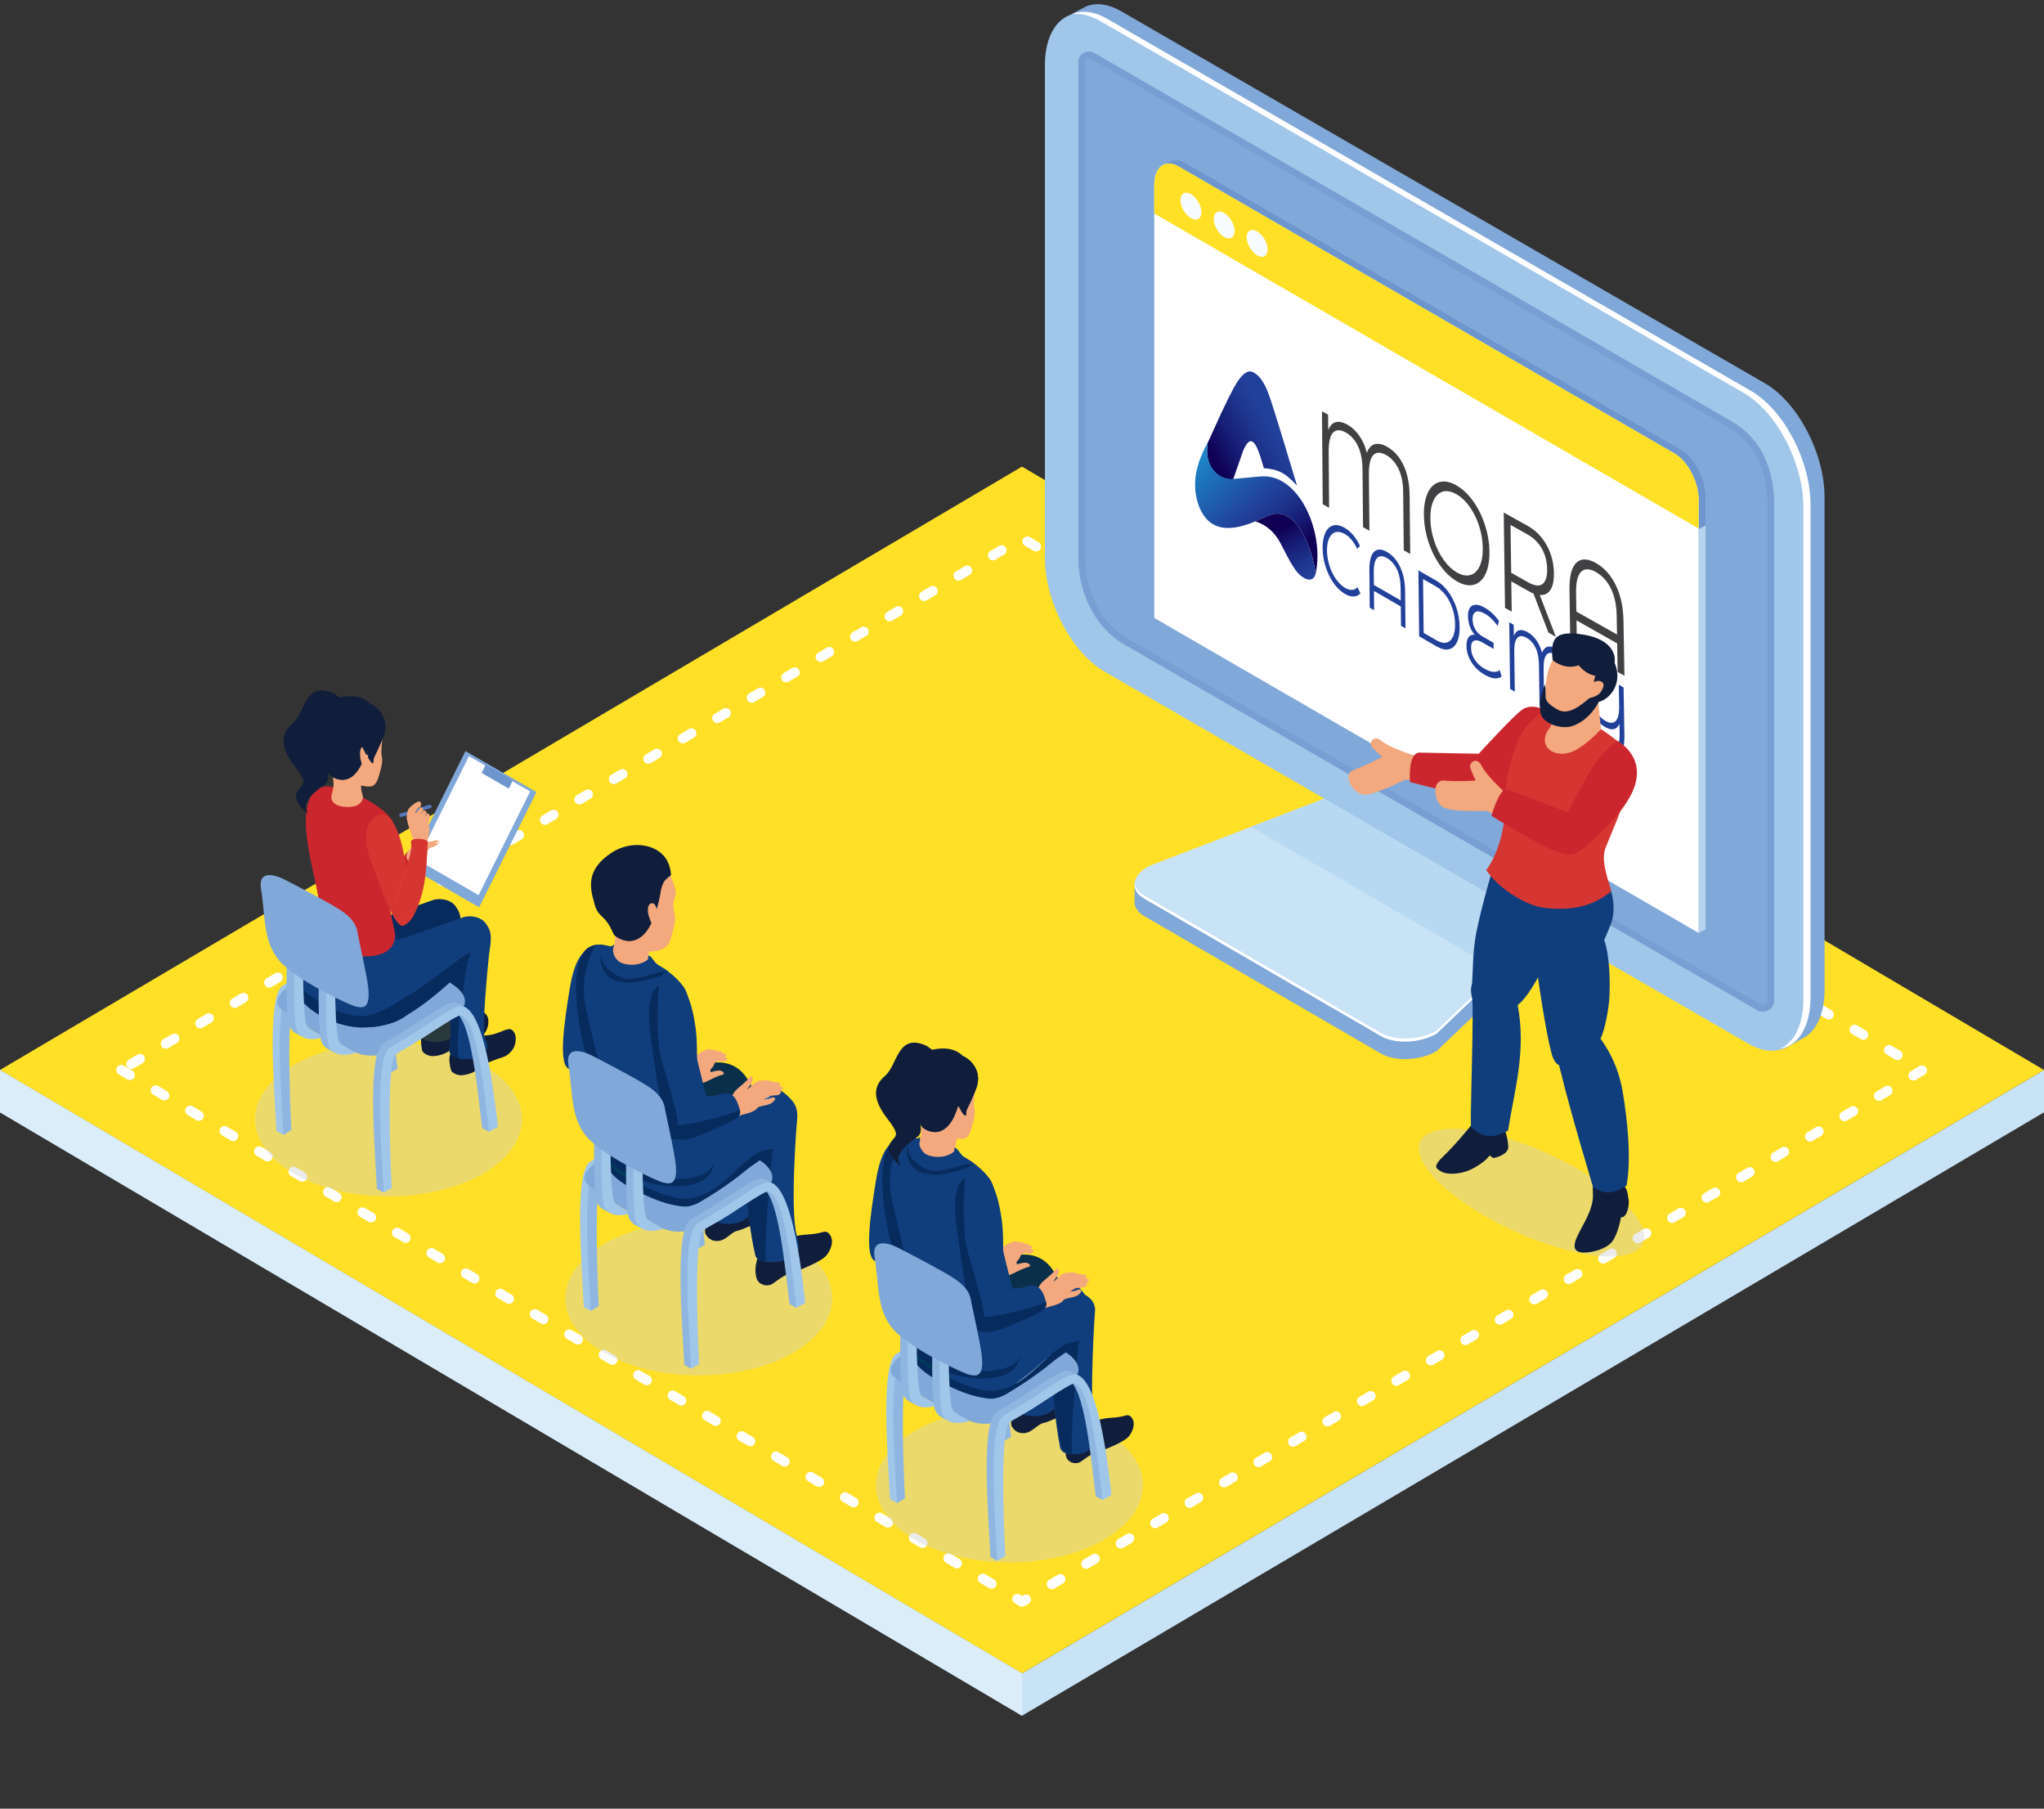 <?xml version="1.0" encoding="UTF-8"?>
<svg id="a" data-name="Layer_1" xmlns="http://www.w3.org/2000/svg" width="1529.037" height="1352.636" xmlns:xlink="http://www.w3.org/1999/xlink" viewBox="0 0 1529.037 1352.636">
  <rect x="0" y="0" width="1529.037" height="1352.636" fill="#333333" stroke="none"/>
  <defs>
    <linearGradient id="b" x1="-1419.246" y1="-1050.826" x2="-1487.301" y2="-935.013" gradientTransform="translate(1726.89 1899.491) rotate(30.105)" gradientUnits="userSpaceOnUse">
      <stop offset="0" stop-color="#124c7c"/>
      <stop offset=".323" stop-color="#21409a"/>
      <stop offset=".638" stop-color="#21409a"/>
      <stop offset=".72" stop-color="#1e3790"/>
      <stop offset=".856" stop-color="#171f77"/>
      <stop offset="1" stop-color="#0f0055"/>
    </linearGradient>
    <linearGradient id="c" x1="-1524.023" y1="-944.273" x2="-1401.072" y2="-904.138" gradientTransform="translate(1726.89 1899.491) rotate(30.105)" gradientUnits="userSpaceOnUse">
      <stop offset="0" stop-color="#27aae1"/>
      <stop offset=".323" stop-color="#1c75bc"/>
      <stop offset=".644" stop-color="#21409a"/>
      <stop offset=".724" stop-color="#1e3790"/>
      <stop offset=".858" stop-color="#171f77"/>
      <stop offset="1" stop-color="#0f0055"/>
    </linearGradient>
    <linearGradient id="d" x1="-1320.344" y1="-856.853" x2="-1419.819" y2="-914.965" gradientTransform="translate(1726.89 1899.491) rotate(30.105)" gradientUnits="userSpaceOnUse">
      <stop offset="0" stop-color="#1f89ca"/>
      <stop offset=".323" stop-color="#3657a7"/>
      <stop offset=".644" stop-color="#21409a"/>
      <stop offset=".724" stop-color="#1e3790"/>
      <stop offset=".858" stop-color="#171f77"/>
      <stop offset="1" stop-color="#0f0055"/>
    </linearGradient>
  </defs>
  <g>
    <polygon points="0 831.877 0 800.193 764.513 1251.438 1529.037 800.193 1529.037 831.877 764.513 1283.122 0 831.877" fill="#c9e3f6" fill-rule="evenodd"/>
    <polygon points="0 800.193 764.513 348.954 1529.037 800.193 764.513 1251.438 0 800.193" fill="#ffe027" fill-rule="evenodd"/>
    <path d="M88.801,803.422c-1.774-1.042-2.367-3.342-1.32-5.126,1.047-1.774,3.347-2.362,5.121-1.32l6.446,3.806c1.779,1.042,2.367,3.342,1.32,5.126-1.047,1.773-3.347,2.361-5.121,1.32l-6.446-3.806h0ZM100.156,798.966l6.446-3.806c1.779-1.052,2.367-3.342,1.32-5.115-1.047-1.784-3.342-2.372-5.121-1.32l-6.446,3.795c-1.779,1.053-2.367,3.342-1.32,5.126,1.047,1.774,3.342,2.362,5.121,1.32h0ZM125.941,783.743c-1.779,1.042-4.074.464-5.126-1.32-1.047-1.784-.454-4.074,1.32-5.126l6.446-3.795c1.779-1.053,4.074-.465,5.126,1.319,1.047,1.774.459,4.064-1.32,5.116l-6.446,3.806h0ZM151.72,768.53c-1.779,1.042-4.074.454-5.121-1.32-1.047-1.784-.459-4.084,1.32-5.126l6.446-3.806c1.779-1.052,4.074-.453,5.121,1.32,1.046,1.774.458,4.074-1.32,5.115l-6.446,3.816h0ZM177.504,753.308c-1.779,1.052-4.074.453-5.121-1.32-1.052-1.774-.459-4.084,1.32-5.126l6.446-3.806c1.774-1.052,4.074-.454,5.121,1.32,1.047,1.774.459,4.073-1.32,5.126l-6.446,3.806h0ZM203.283,738.084c-1.774,1.053-4.074.454-5.121-1.319-1.047-1.774-.459-4.074,1.32-5.116l6.446-3.816c1.779-1.041,4.074-.453,5.121,1.32,1.052,1.784.459,4.085-1.32,5.126l-6.446,3.806h0ZM229.067,722.861c-1.779,1.052-4.074.454-5.121-1.32-1.047-1.773-.459-4.074,1.32-5.115l6.446-3.816c1.779-1.042,4.074-.454,5.121,1.32,1.047,1.784.459,4.084-1.32,5.136l-6.446,3.796h0ZM254.852,707.639c-1.779,1.052-4.074.464-5.126-1.32-1.047-1.774-.454-4.063,1.32-5.116l6.446-3.806c1.779-1.041,4.074-.464,5.125,1.32,1.047,1.784.454,4.074-1.32,5.126l-6.446,3.796h0ZM280.631,692.426c-1.779,1.041-4.074.453-5.121-1.32-1.047-1.779-.459-4.079,1.32-5.126l6.446-3.806c1.779-1.047,4.074-.459,5.121,1.32,1.047,1.779.459,4.073-1.32,5.126l-6.446,3.806h0ZM306.415,677.203c-1.779,1.046-4.074.459-5.121-1.32-1.052-1.779-.459-4.074,1.32-5.121l6.441-3.806c1.779-1.047,4.079-.459,5.126,1.32,1.047,1.779.459,4.074-1.32,5.121l-6.446,3.806h0ZM332.194,661.985c-1.774,1.046-4.074.454-5.121-1.32-1.047-1.779-.459-4.079,1.32-5.126l6.446-3.8c1.779-1.052,4.074-.459,5.121,1.32,1.047,1.774.459,4.074-1.32,5.121l-6.446,3.806h0ZM357.978,646.762c-1.779,1.047-4.074.459-5.121-1.32-1.047-1.779-.459-4.074,1.32-5.121l6.446-3.806c1.773-1.047,4.074-.459,5.121,1.32,1.047,1.779.459,4.074-1.32,5.121l-6.446,3.806h0ZM383.763,631.544c-1.779,1.047-4.079.459-5.126-1.32-1.047-1.779-.459-4.074,1.32-5.121l6.446-3.806c1.779-1.046,4.074-.459,5.126,1.32,1.041,1.779.454,4.074-1.325,5.121l-6.441,3.806h0ZM409.547,616.321c-1.784,1.052-4.074.459-5.126-1.32-1.052-1.774-.464-4.074,1.32-5.121l6.446-3.806c1.774-1.047,4.074-.459,5.126,1.32,1.041,1.779.454,4.074-1.32,5.126l-6.446,3.801h0ZM435.321,601.103c-1.774,1.047-4.074.459-5.116-1.32-1.052-1.779-.464-4.074,1.32-5.121l6.446-3.806c1.774-1.047,4.074-.459,5.116,1.32,1.052,1.779.464,4.074-1.32,5.126l-6.446,3.801h0ZM461.105,585.89c-1.774,1.047-4.074.454-5.116-1.32-1.052-1.779-.464-4.079,1.32-5.126l6.436-3.801c1.784-1.047,4.084-.459,5.126,1.32,1.052,1.779.464,4.074-1.32,5.121l-6.446,3.806h0ZM486.889,570.672c-1.784,1.052-4.074.459-5.126-1.32-1.041-1.774-.454-4.074,1.32-5.121l6.446-3.801c1.785-1.047,4.074-.459,5.126,1.32,1.042,1.779.454,4.074-1.32,5.121l-6.446,3.801h0ZM512.673,555.459c-1.784,1.047-4.074.459-5.126-1.32-1.041-1.779-.454-4.074,1.32-5.121l6.446-3.8c1.774-1.052,4.074-.459,5.125,1.32,1.042,1.774.454,4.074-1.32,5.121l-6.446,3.8h0ZM538.458,540.247c-1.784,1.047-4.084.459-5.125-1.32-1.052-1.779-.464-4.074,1.32-5.126l6.446-3.8c1.774-1.047,4.074-.459,5.116,1.32,1.052,1.779.464,4.074-1.32,5.121l-6.436,3.806h0ZM564.232,525.034c-1.774,1.047-4.074.454-5.115-1.32-1.052-1.779-.464-4.079,1.32-5.126l6.446-3.801c1.774-1.047,4.074-.459,5.116,1.32,1.052,1.779.464,4.074-1.32,5.121l-6.446,3.806h0ZM590.016,509.816c-1.773,1.047-4.074.459-5.126-1.32-1.042-1.779-.454-4.074,1.32-5.121l6.446-3.801c1.784-1.046,4.074-.459,5.126,1.32,1.052,1.779.454,4.074-1.32,5.121l-6.446,3.801h0ZM615.8,494.603c-1.785,1.047-4.074.459-5.126-1.32-1.042-1.779-.454-4.074,1.32-5.121l6.446-3.806c1.784-1.047,4.074-.454,5.126,1.32,1.042,1.779.454,4.074-1.32,5.126l-6.446,3.8h0ZM641.585,479.391c-1.785,1.047-4.074.454-5.126-1.32-1.052-1.779-.454-4.074,1.32-5.126l6.446-3.8c1.774-1.047,4.074-.459,5.126,1.32,1.041,1.779.454,4.074-1.32,5.121l-6.446,3.806h0ZM667.358,464.173c-1.774,1.052-4.074.459-5.116-1.32-1.052-1.774-.464-4.074,1.32-5.121l6.446-3.801c1.774-1.047,4.074-.459,5.116,1.32,1.052,1.779.464,4.074-1.32,5.121l-6.446,3.8h0ZM693.143,448.96c-1.774,1.047-4.074.459-5.126-1.32-1.042-1.779-.454-4.074,1.32-5.121l6.446-3.806c1.774-1.047,4.074-.454,5.126,1.32,1.041,1.779.454,4.079-1.32,5.125l-6.446,3.801h0ZM718.917,433.747c-1.774,1.047-4.074.459-5.126-1.32-1.041-1.779-.454-4.074,1.32-5.121l6.446-3.806c1.784-1.047,4.074-.459,5.126,1.32,1.042,1.779.454,4.074-1.32,5.126l-6.446,3.8h0ZM744.69,418.535c-1.774,1.047-4.074.454-5.116-1.32-1.052-1.779-.464-4.079,1.32-5.126l6.436-3.801c1.785-1.046,4.074-.459,5.126,1.32,1.052,1.779.454,4.074-1.32,5.121l-6.446,3.806h0ZM766.669,408.108c-1.774-1.052-2.362-3.347-1.32-5.126,1.052-1.779,3.342-2.367,5.126-1.32l6.446,3.806c1.773,1.047,2.361,3.347,1.32,5.121-1.053,1.779-3.352,2.372-5.126,1.32l-6.446-3.8h0ZM792.453,423.326c-1.773-1.047-2.372-3.342-1.32-5.121,1.042-1.779,3.342-2.372,5.126-1.32l6.435,3.806c1.784,1.047,2.372,3.342,1.32,5.121-1.042,1.779-3.342,2.367-5.115,1.32l-6.446-3.806h0ZM818.237,438.543c-1.784-1.047-2.372-3.341-1.32-5.121,1.042-1.779,3.342-2.367,5.116-1.32l6.445,3.806c1.785,1.047,2.373,3.347,1.32,5.121-1.041,1.779-3.342,2.372-5.115,1.32l-6.446-3.806h0ZM844.012,453.767c-1.774-1.047-2.362-3.347-1.32-5.121,1.052-1.779,3.352-2.373,5.126-1.32l6.445,3.801c1.774,1.052,2.372,3.347,1.32,5.126-1.052,1.779-3.342,2.367-5.126,1.32l-6.445-3.806h0ZM869.796,468.984c-1.774-1.047-2.362-3.342-1.32-5.121,1.052-1.779,3.352-2.367,5.126-1.32l6.445,3.806c1.774,1.047,2.362,3.342,1.32,5.121-1.052,1.779-3.342,2.367-5.126,1.32l-6.445-3.806h0ZM895.58,484.208c-1.774-1.047-2.372-3.347-1.32-5.121,1.052-1.779,3.342-2.372,5.126-1.32l6.446,3.801c1.773,1.052,2.361,3.347,1.319,5.125-1.052,1.774-3.352,2.367-5.126,1.32l-6.445-3.806h0ZM921.364,499.425c-1.784-1.047-2.372-3.342-1.32-5.121,1.042-1.779,3.342-2.367,5.115-1.32l6.446,3.806c1.784,1.047,2.372,3.342,1.32,5.121-1.042,1.779-3.342,2.367-5.115,1.32l-6.446-3.806h0ZM947.148,514.648c-1.784-1.052-2.372-3.347-1.32-5.126,1.042-1.774,3.342-2.367,5.115-1.32l6.446,3.806c1.784,1.047,2.372,3.347,1.32,5.121-1.042,1.779-3.342,2.372-5.115,1.32l-6.446-3.801h0ZM972.922,529.866c-1.774-1.047-2.361-3.342-1.32-5.121,1.053-1.779,3.353-2.373,5.126-1.32l6.446,3.806c1.774,1.047,2.372,3.342,1.32,5.121-1.052,1.779-3.342,2.367-5.126,1.32l-6.446-3.806h0ZM998.706,545.089c-1.774-1.052-2.361-3.347-1.319-5.126,1.052-1.779,3.341-2.367,5.125-1.32l6.446,3.806c1.774,1.047,2.362,3.347,1.32,5.121-1.052,1.779-3.342,2.372-5.126,1.32l-6.446-3.8h0ZM1024.49,560.307c-1.773-1.047-2.372-3.347-1.319-5.121,1.052-1.779,3.341-2.372,5.126-1.32l6.445,3.806c1.774,1.047,2.362,3.342,1.32,5.121-1.052,1.779-3.352,2.367-5.126,1.32l-6.446-3.806h0ZM1050.275,575.525c-1.785-1.047-2.373-3.342-1.32-5.121,1.041-1.779,3.342-2.367,5.115-1.32l6.446,3.806c1.784,1.047,2.372,3.342,1.32,5.121-1.042,1.779-3.342,2.372-5.116,1.32l-6.445-3.806h0ZM1076.06,590.748c-1.784-1.047-2.372-3.347-1.32-5.121,1.041-1.779,3.342-2.372,5.115-1.32l6.446,3.8c1.784,1.052,2.372,3.347,1.32,5.126-1.042,1.779-3.342,2.367-5.116,1.32l-6.445-3.806h0ZM1101.833,605.966c-1.774-1.052-2.361-3.347-1.32-5.121,1.052-1.779,3.352-2.373,5.126-1.326l6.446,3.806c1.774,1.047,2.372,3.341,1.32,5.121-1.052,1.779-3.342,2.367-5.126,1.32l-6.446-3.801h0ZM1127.617,621.179c-1.773-1.047-2.361-3.342-1.32-5.121,1.053-1.779,3.342-2.367,5.126-1.32l6.446,3.8c1.773,1.047,2.361,3.342,1.32,5.121-1.052,1.779-3.342,2.367-5.126,1.32l-6.446-3.8h0ZM1153.401,636.391c-1.774-1.047-2.372-3.341-1.32-5.121,1.053-1.779,3.342-2.367,5.126-1.32l6.446,3.801c1.774,1.047,2.362,3.347,1.32,5.126-1.052,1.774-3.353,2.367-5.126,1.32l-6.446-3.806h0ZM1179.186,651.609c-1.784-1.052-2.372-3.347-1.32-5.126,1.042-1.779,3.342-2.367,5.116-1.32l6.446,3.801c1.784,1.052,2.372,3.347,1.319,5.126-1.041,1.779-3.341,2.367-5.115,1.32l-6.446-3.801h0ZM1204.97,666.822c-1.784-1.047-2.372-3.347-1.319-5.121,1.041-1.779,3.341-2.372,5.115-1.32l6.446,3.801c1.784,1.047,2.372,3.341,1.319,5.121-1.041,1.779-3.341,2.367-5.125,1.32l-6.437-3.801h0ZM1230.744,682.034c-1.774-1.047-2.362-3.342-1.32-5.121,1.052-1.779,3.352-2.367,5.126-1.32l6.446,3.801c1.773,1.047,2.361,3.347,1.32,5.12-1.053,1.779-3.342,2.372-5.126,1.32l-6.446-3.801h0ZM1256.528,697.242c-1.774-1.042-2.362-3.342-1.32-5.116,1.052-1.778,3.342-2.366,5.126-1.319l6.446,3.795c1.773,1.052,2.361,3.353,1.32,5.137-1.053,1.773-3.352,2.361-5.126,1.319l-6.446-3.815h0ZM1282.313,712.465c-1.784-1.052-2.372-3.342-1.32-5.126,1.042-1.784,3.342-2.361,5.126-1.32l6.435,3.807c1.784,1.052,2.372,3.341,1.32,5.115-1.042,1.784-3.342,2.372-5.115,1.32l-6.446-3.796h0ZM1308.097,727.678c-1.784-1.042-2.372-3.342-1.32-5.126,1.042-1.773,3.342-2.361,5.116-1.32l6.445,3.806c1.784,1.042,2.372,3.342,1.32,5.126-1.041,1.774-3.342,2.362-5.115,1.32l-6.446-3.806h0ZM1333.871,742.891c-1.774-1.052-2.362-3.342-1.32-5.116,1.052-1.784,3.352-2.372,5.126-1.319l6.445,3.795c1.774,1.052,2.372,3.342,1.32,5.126-1.052,1.775-3.342,2.362-5.126,1.32l-6.445-3.806h0ZM1359.655,758.103c-1.774-1.042-2.362-3.342-1.32-5.126,1.052-1.774,3.342-2.362,5.126-1.32l6.445,3.806c1.774,1.052,2.362,3.351,1.32,5.126-1.052,1.774-3.352,2.372-5.126,1.32l-6.445-3.806h0ZM1385.429,773.315c-1.773-1.041-2.361-3.341-1.32-5.115,1.052-1.773,3.352-2.372,5.126-1.32l6.446,3.796c1.774,1.052,2.362,3.342,1.32,5.126-1.052,1.784-3.353,2.361-5.126,1.32l-6.446-3.807h0ZM1411.213,788.539c-1.784-1.052-2.372-3.342-1.32-5.126,1.042-1.784,3.342-2.362,5.116-1.32l6.446,3.806c1.773,1.042,2.371,3.342,1.319,5.116-1.052,1.773-3.341,2.372-5.126,1.319l-6.435-3.795h0ZM1435.884,797.306c1.773-1.052,4.073-.454,5.115,1.32,1.052,1.774.464,4.073-1.32,5.115l-6.446,3.816c-1.773,1.041-4.073.453-5.115-1.32-1.052-1.784-.464-4.084,1.32-5.126l6.446-3.806h0ZM1410.1,812.528c1.773-1.052,4.073-.453,5.125,1.32,1.042,1.774.454,4.074-1.319,5.115l-6.446,3.816c-1.784,1.042-4.074.454-5.126-1.32-1.052-1.784-.454-4.084,1.32-5.136l6.446-3.796h0ZM1384.315,827.752c1.785-1.053,4.074-.465,5.126,1.319,1.042,1.774.454,4.064-1.319,5.116l-6.446,3.806c-1.784,1.042-4.074.464-5.126-1.32-1.042-1.784-.454-4.074,1.32-5.126l6.445-3.795h0ZM1358.531,842.964c1.783-1.041,4.073-.464,5.125,1.32,1.053,1.784.454,4.074-1.32,5.126l-6.445,3.806c-1.774,1.042-4.074.454-5.126-1.32-1.042-1.784-.454-4.073,1.32-5.125l6.446-3.807h0ZM1332.757,858.188c1.775-1.042,4.074-.464,5.115,1.32,1.052,1.784.464,4.073-1.319,5.126l-6.446,3.795c-1.774,1.052-4.074.464-5.116-1.32-1.052-1.773-.464-4.063,1.32-5.115l6.446-3.806h0ZM1306.973,873.4c1.773-1.042,4.074-.454,5.115,1.319,1.053,1.785.465,4.085-1.32,5.137l-6.436,3.795c-1.784,1.053-4.084.454-5.126-1.319-1.052-1.774-.464-4.074,1.32-5.116l6.446-3.815h0ZM1281.189,888.623c1.773-1.042,4.073-.454,5.126,1.32,1.041,1.784.453,4.084-1.32,5.126l-6.446,3.806c-1.784,1.052-4.073.454-5.126-1.32-1.041-1.775-.453-4.074,1.32-5.115l6.446-3.816h0ZM1255.404,903.846c1.784-1.052,4.073-.453,5.126,1.32,1.041,1.774.453,4.074-1.32,5.126l-6.446,3.806c-1.774,1.052-4.074.454-5.126-1.32-1.042-1.773-.454-4.084,1.32-5.126l6.446-3.806h0ZM1229.62,919.069c1.784-1.053,4.084-.454,5.126,1.32,1.052,1.773.464,4.073-1.32,5.115l-6.446,3.816c-1.774,1.041-4.074.453-5.115-1.32-1.053-1.784-.465-4.084,1.319-5.126l6.436-3.806h0ZM1203.846,934.292c1.774-1.052,4.074-.464,5.115,1.32,1.053,1.773.465,4.064-1.319,5.115l-6.446,3.806c-1.774,1.042-4.074.465-5.115-1.319-1.053-1.785-.465-4.074,1.319-5.126l6.446-3.796h0ZM1178.062,949.515c1.774-1.052,4.074-.464,5.126,1.32,1.042,1.774.454,4.064-1.32,5.116l-6.446,3.806c-1.784,1.041-4.073.453-5.126-1.32-1.052-1.784-.453-4.074,1.32-5.126l6.446-3.796h0ZM1152.277,964.727c1.784-1.041,4.074-.464,5.126,1.32,1.042,1.784.454,4.074-1.32,5.126l-6.446,3.796c-1.784,1.052-4.073.464-5.125-1.32-1.042-1.774-.454-4.064,1.319-5.116l6.446-3.806h0ZM1126.493,979.94c1.784-1.042,4.074-.454,5.126,1.32,1.052,1.784.454,4.084-1.32,5.136l-6.446,3.796c-1.773,1.052-4.073.454-5.126-1.32-1.041-1.773-.453-4.074,1.32-5.115l6.446-3.816h0ZM1100.719,995.163c1.774-1.041,4.074-.453,5.116,1.32,1.052,1.784.464,4.084-1.32,5.126l-6.446,3.806c-1.773,1.053-4.074.454-5.115-1.32-1.052-1.773-.464-4.084,1.32-5.125l6.445-3.807h0ZM1074.935,1010.387c1.774-1.052,4.074-.464,5.116,1.32,1.052,1.773.464,4.063-1.32,5.115l-6.446,3.806c-1.773,1.042-4.073.454-5.115-1.32-1.052-1.784-.464-4.073,1.32-5.126l6.445-3.795h0ZM1049.15,1025.589c1.774-1.042,4.074-.454,5.126,1.32,1.042,1.784.454,4.084-1.319,5.136l-6.446,3.796c-1.784,1.052-4.074.454-5.126-1.32-1.053-1.774-.454-4.074,1.32-5.115l6.445-3.816h0ZM1023.366,1040.811c1.784-1.052,4.074-.453,5.126,1.32,1.042,1.774.454,4.074-1.32,5.116l-6.445,3.806c-1.785,1.041-4.074.464-5.126-1.32-1.042-1.784-.454-4.074,1.319-5.126l6.446-3.796h0ZM997.582,1056.024c1.784-1.041,4.074-.464,5.126,1.32,1.052,1.784.454,4.074-1.32,5.126l-6.446,3.796c-1.773,1.052-4.073.453-5.125-1.32-1.042-1.774-.454-4.074,1.32-5.116l6.445-3.806h0ZM971.809,1071.237c1.773-1.052,4.073-.454,5.115,1.32,1.052,1.773.464,4.074-1.32,5.126l-6.445,3.806c-1.774,1.042-4.074.454-5.116-1.32-1.052-1.784-.464-4.084,1.32-5.126l6.446-3.806h0ZM946.024,1086.46c1.773-1.052,4.073-.464,5.115,1.32,1.052,1.775.464,4.064-1.32,5.116l-6.446,3.795c-1.773,1.052-4.073.464-5.115-1.32-1.052-1.774-.464-4.064,1.32-5.115l6.446-3.796h0ZM920.24,1101.663c1.774-1.042,4.073-.454,5.125,1.32,1.042,1.784.454,4.084-1.319,5.125l-6.446,3.807c-1.784,1.052-4.074.453-5.126-1.32-1.052-1.774-.454-4.085,1.32-5.126l6.446-3.806h0ZM894.455,1116.886c1.785-1.052,4.074-.464,5.127,1.32,1.041,1.773.453,4.064-1.32,5.115l-6.446,3.806c-1.784,1.042-4.074.465-5.126-1.319-1.042-1.785-.454-4.074,1.32-5.127l6.445-3.795h0ZM868.672,1132.088c1.783-1.041,4.073-.453,5.125,1.32,1.053,1.784.454,4.084-1.32,5.137l-6.445,3.795c-1.775,1.052-4.074.454-5.126-1.32-1.042-1.773-.454-4.073,1.32-5.115l6.446-3.816h0ZM842.898,1147.311c1.774-1.053,4.074-.454,5.115,1.32,1.053,1.773.465,4.073-1.319,5.115l-6.446,3.806c-1.774,1.042-4.074.464-5.116-1.32-1.052-1.784-.464-4.074,1.32-5.126l6.446-3.795h0ZM817.113,1162.524c1.784-1.042,4.074-.465,5.126,1.319,1.042,1.784.454,4.074-1.32,5.126l-6.446,3.796c-1.774,1.052-4.074.453-5.115-1.32-1.052-1.774-.464-4.074,1.32-5.116l6.436-3.805h0ZM791.339,1177.736c1.774-1.052,4.074-.454,5.126,1.32,1.042,1.774.454,4.074-1.32,5.126l-6.445,3.806c-1.774,1.042-4.074.454-5.126-1.32-1.042-1.784-.454-4.084,1.32-5.126l6.445-3.806h0ZM765.565,1192.949c1.774-1.042,4.073-.454,5.115,1.32,1.052,1.784.464,4.074-1.32,5.126l-2.897,1.712c-1.135.691-2.62.742-3.847.02l-3.497-2.062c-1.784-1.052-2.372-3.342-1.32-5.115,1.042-1.785,3.342-2.373,5.126-1.32l1.588.938,1.052-.619h0ZM769.36,1199.395l-1.134-1.919h0l1.134,1.919h0ZM743.587,1181.212c1.774,1.042,2.362,3.342,1.32,5.126-1.052,1.774-3.352,2.362-5.126,1.32l-6.446-3.816c-1.774-1.042-2.372-3.342-1.32-5.116,1.052-1.773,3.342-2.372,5.126-1.32l6.446,3.806h0ZM717.803,1165.989c1.774,1.042,2.362,3.352,1.32,5.126-1.052,1.774-3.341,2.372-5.126,1.32l-6.446-3.806c-1.774-1.042-2.362-3.353-1.32-5.126,1.052-1.774,3.342-2.372,5.126-1.32l6.446,3.806h0ZM692.019,1150.776c1.773,1.042,2.372,3.342,1.32,5.116-1.041,1.773-3.341,2.372-5.126,1.319l-6.435-3.806c-1.784-1.041-2.372-3.341-1.32-5.126,1.042-1.773,3.342-2.361,5.116-1.32l6.446,3.816h0ZM666.234,1135.554c1.784,1.041,2.372,3.342,1.32,5.115-1.042,1.774-3.341,2.372-5.116,1.32l-6.446-3.795c-1.784-1.053-2.372-3.352-1.32-5.137,1.042-1.773,3.342-2.361,5.116-1.32l6.446,3.816h0ZM640.46,1120.331c1.774,1.052,2.362,3.341,1.32,5.115-1.052,1.784-3.352,2.372-5.126,1.32l-6.446-3.796c-1.785-1.052-2.373-3.342-1.32-5.126,1.052-1.784,3.342-2.361,5.126-1.32l6.446,3.807h0ZM614.676,1105.107c1.774,1.052,2.362,3.342,1.32,5.126-1.052,1.784-3.342,2.361-5.126,1.32l-6.446-3.806c-1.773-1.052-2.361-3.342-1.32-5.126,1.052-1.774,3.341-2.362,5.126-1.32l6.446,3.806h0ZM588.892,1089.885c1.774,1.052,2.372,3.342,1.32,5.126-1.052,1.784-3.342,2.361-5.126,1.32l-6.446-3.807c-1.774-1.052-2.361-3.341-1.32-5.115,1.052-1.784,3.352-2.372,5.126-1.32l6.446,3.796h0ZM563.107,1074.661c1.784,1.053,2.372,3.353,1.32,5.137-1.042,1.773-3.342,2.361-5.116,1.32l-6.446-3.816c-1.785-1.042-2.372-3.342-1.32-5.115,1.041-1.774,3.342-2.372,5.115-1.32l6.446,3.795h0ZM537.323,1059.448c1.784,1.042,2.372,3.342,1.32,5.127-1.042,1.773-3.342,2.361-5.116,1.319l-6.446-3.815c-1.784-1.042-2.372-3.342-1.32-5.116,1.041-1.774,3.341-2.372,5.115-1.319l6.446,3.805h0ZM511.549,1044.236c1.774,1.041,2.362,3.342,1.32,5.115-1.052,1.774-3.352,2.372-5.126,1.32l-6.446-3.806c-1.774-1.042-2.372-3.342-1.32-5.126,1.052-1.774,3.341-2.362,5.125-1.32l6.446,3.816h0ZM485.765,1029.013c1.774,1.042,2.362,3.342,1.32,5.116-1.052,1.773-3.341,2.372-5.125,1.32l-6.446-3.796c-1.774-1.052-2.362-3.352-1.32-5.137,1.052-1.774,3.342-2.361,5.126-1.319l6.446,3.815h0ZM459.981,1013.79c1.774,1.052,2.372,3.342,1.32,5.115-1.052,1.785-3.341,2.373-5.126,1.32l-6.446-3.795c-1.774-1.053-2.362-3.342-1.32-5.126,1.052-1.784,3.352-2.362,5.126-1.32l6.446,3.806h0ZM434.196,998.567c1.785,1.052,2.373,3.342,1.32,5.126-1.041,1.784-3.342,2.361-5.115,1.319l-6.446-3.806c-1.784-1.052-2.372-3.341-1.32-5.126,1.042-1.773,3.342-2.361,5.116-1.32l6.446,3.807h0ZM408.412,983.344c1.784,1.052,2.372,3.353,1.32,5.137-1.041,1.773-3.342,2.361-5.116,1.32l-6.446-3.816c-1.784-1.042-2.372-3.342-1.32-5.115,1.042-1.774,3.342-2.372,5.116-1.32l6.446,3.795h0ZM382.633,968.142c1.779,1.042,2.367,3.342,1.32,5.115-1.047,1.774-3.341,2.373-5.121,1.32l-6.446-3.795c-1.779-1.053-2.367-3.342-1.32-5.126,1.047-1.784,3.342-2.362,5.121-1.32l6.446,3.806h0ZM356.854,952.919c1.774,1.052,2.367,3.342,1.32,5.126-1.052,1.784-3.347,2.361-5.126,1.319l-6.446-3.806c-1.774-1.041-2.367-3.341-1.32-5.115,1.052-1.774,3.347-2.372,5.126-1.32l6.446,3.796h0ZM331.07,937.716c1.779,1.042,2.367,3.342,1.32,5.116-1.047,1.773-3.342,2.372-5.121,1.32l-6.446-3.796c-1.779-1.052-2.367-3.351-1.32-5.136,1.047-1.774,3.342-2.362,5.121-1.32l6.446,3.815h0ZM305.286,922.493c1.779,1.052,2.372,3.342,1.32,5.126-1.047,1.774-3.342,2.362-5.121,1.32l-6.446-3.806c-1.779-1.053-2.367-3.342-1.32-5.116,1.047-1.784,3.347-2.372,5.126-1.319l6.441,3.795h0ZM279.506,907.28c1.779,1.042,2.367,3.342,1.32,5.126-1.047,1.774-3.347,2.372-5.121,1.32l-6.446-3.806c-1.779-1.042-2.367-3.342-1.32-5.126,1.046-1.774,3.341-2.362,5.121-1.32l6.446,3.806h0ZM253.722,892.067c1.779,1.053,2.367,3.342,1.32,5.116-1.047,1.784-3.342,2.372-5.121,1.32l-6.446-3.796c-1.779-1.052-2.367-3.342-1.32-5.126,1.047-1.773,3.347-2.361,5.121-1.32l6.446,3.806h0ZM227.943,876.855c1.779,1.041,2.367,3.341,1.32,5.126-1.046,1.774-3.347,2.361-5.125,1.319l-6.441-3.806c-1.779-1.052-2.372-3.352-1.32-5.126,1.047-1.773,3.341-2.372,5.121-1.319l6.446,3.806h0ZM202.159,861.642c1.779,1.042,2.367,3.342,1.32,5.115-1.047,1.774-3.341,2.372-5.121,1.32l-6.446-3.796c-1.779-1.052-2.367-3.341-1.32-5.125,1.047-1.785,3.347-2.362,5.121-1.32l6.446,3.806h0ZM176.38,846.419c1.779,1.053,2.367,3.342,1.32,5.126-1.052,1.784-3.347,2.362-5.126,1.32l-6.446-3.806c-1.774-1.042-2.367-3.342-1.32-5.115,1.052-1.774,3.347-2.372,5.125-1.32l6.446,3.795h0ZM150.601,831.217c1.774,1.042,2.367,3.342,1.32,5.116-1.052,1.773-3.347,2.372-5.126,1.319l-6.441-3.795c-1.779-1.052-2.367-3.352-1.32-5.137,1.047-1.774,3.347-2.361,5.121-1.319l6.446,3.816h0ZM124.822,815.994c1.779,1.052,2.367,3.342,1.32,5.126-1.046,1.784-3.341,2.361-5.121,1.32l-6.441-3.807c-1.779-1.052-2.367-3.341-1.32-5.115,1.046-1.784,3.341-2.372,5.121-1.32l6.441,3.796Z" fill="#fff" fill-rule="evenodd"/>
    <polygon points="764.513 1251.438 0 800.193 0 831.877 764.513 1283.122 764.513 1251.438" fill="#daedf9" fill-rule="evenodd"/>
  </g>
  <g opacity=".41">
    <path d="M290.65,894.728c-25.557,0-51.109-5.642-70.613-16.894-38.986-22.505-38.986-59.015,0-81.54,19.503-11.263,45.056-16.873,70.613-16.873s51.109,5.61,70.602,16.873c38.96,22.525,39.001,59.035,0,81.54-19.493,11.252-45.045,16.894-70.602,16.894Z" fill="#cecece" fill-rule="evenodd"/>
    <path d="M522.719,1028.601c-25.557,0-51.114-5.631-70.618-16.884-38.986-22.494-38.986-59.005,0-81.54,19.503-11.252,45.06-16.884,70.618-16.884s51.104,5.632,70.598,16.884c38.965,22.535,39.006,59.046,0,81.54-19.493,11.253-45.04,16.884-70.598,16.884Z" fill="#cecece" fill-rule="evenodd"/>
    <path d="M755.18,1168.434c-25.558,0-51.115-5.642-70.618-16.894-38.986-22.505-38.986-59.005,0-81.54,19.503-11.263,45.061-16.874,70.618-16.874s51.105,5.611,70.597,16.874c38.966,22.535,39.007,59.035,0,81.54-19.492,11.252-45.04,16.894-70.597,16.894Z" fill="#cecece" fill-rule="evenodd"/>
    <path d="M1188.654,938.355c8.209,1.259,15.727,1.65,22.143,1.011,29.652-2.949,24.558-26.568-11.345-52.785-28.177-20.524-66.936-36.552-96.65-41.11-8.23-1.259-15.769-1.63-22.184-1.001-29.652,2.909-24.578,26.537,11.376,52.766,28.166,20.534,66.936,36.561,96.66,41.12Z" fill="#cecece" fill-rule="evenodd"/>
  </g>
  <g>
    <path d="M448.914,869.894c-1.031,2.754-6.322,12.489-3.465,22.133.98,3.28,4.848,6.24,10.221,4.951,2.032-.495,9.395-7.086,13.314-7.963,3.589-.814,17.379-6.745,20.679-8.581,2.929-1.649,6.302-3.238,8.396-5.961,2.547-3.321,4.868-8.663,3.31-13.016-1.145-3.156-3.579-4.868-5.765-4.188-7.674,2.352-13.666,1.681-19.019,2.826-4.755,1.011-6.343,1.691-11.139,2.083-1.991.165-16.533,7.715-16.533,7.715Z" fill="#130b03" fill-rule="evenodd"/>
    <path d="M453.215,757.247c2.537-2.403,3.166-6.374,6.333-9.117,3.774-3.279,7.302-6.065,10.447-9.942,1.547.165,1.908,2.186,1.372,3.733-1,2.908-4.569,6.291-5.136,7.756l-13.016,7.57Z" fill="#fad6a4" fill-rule="evenodd"/>
    <path d="M470.429,761.62c28.177-12.005,32.787-17.286,30.023-25.393-1.021-3.032-4.166-11.469-13.408-8.859-14.553,4.095-8.241,2.001-37.655,13.728-6.425,2.558-10.489,16.543-11.376,26.042-.887,9.076,12.5,2.98,32.416-5.518Z" fill="#9fd5d8" fill-rule="evenodd"/>
    <polygon points="451.513 819.872 457.629 823.399 458.568 821.77 452.462 818.242 451.513 819.872" fill="gray" fill-rule="evenodd"/>
    <path d="M436.724,977.394l5.291,3.062.732-6.549c-1.464-28.208-3.568-93.453,2.795-99.826,4.569-3.218,11.139-6.23,21.37-12.965,9.715-6.395,24.381-16.037,27.373-16.471,13.016,3.559,17.616,58.664,21.277,87.233l5.177,2.805,1.444-6.621c-2.939-25.856-10.406-90.214-27.898-90.214-3.981,0-12.531,5.373-31.116,17.606-9.066,5.961-18.812,11.448-21.803,13.429-12.088,8.044-6.126,78.26-4.641,108.511Z" fill="#a0c6e9" fill-rule="evenodd"/>
    <path d="M442.014,980.456l5.91-3.713c-1.444-28.218-3.568-93.463,2.795-99.857,4.579-3.197,11.139-6.209,21.38-12.943,9.715-6.395,24.392-16.059,27.362-16.471,13.016,3.568,17.616,58.674,21.277,87.212l6.611-3.795c-2.918-25.856-10.396-90.204-27.888-90.204-3.971,0-12.531,5.354-31.106,17.575-9.076,5.982-18.812,11.458-21.813,13.449-12.087,8.044-6.013,78.497-4.528,108.747Z" fill="#8eb6e1" fill-rule="evenodd"/>
    <path d="M529.64,904.517c-1.135,2.691-3.105,15.914-1.918,18.203,1.557,2.991,4.528,5.941,10.025,5.302,5.497-.619,9.643-6.725,13.604-7.468,3.61-.649,15.636-6.167,23.815-10.416,4.208-2.156,9.592-9.603,8.21-14.006-1.011-3.188-7.519-6.684-9.736-6.106-7.766,2.063-10.788,1.475-16.192,2.414-4.786.825-3.806.969-8.622,1.196-1.99.082-10.891-.619-10.788,2.702l-8.395,8.179Z" fill="#101e3b" fill-rule="evenodd"/>
    <path d="M525.545,823.11c1.434-8.375.536-15.068.877-24.423.247-6.879,36.5,1.248,36.861,17.946,0,0-7.962,64.852-3.568,85.48l.557,3.435s1.032,3.145-1.464,5.291c-.186.134-3.682,2.949-8.282,3.94-6.405,1.424-14.914.619-19.297-4.27-10.757-11.954-10.489-59.263-5.683-87.398Z" fill="#103e7d" fill-rule="evenodd"/>
    <path d="M569.419,933.89c-1.031,2.744-6.333,12.49-3.465,22.134.969,3.248,4.848,6.239,10.221,4.94,2.021-.484,9.396-7.096,13.315-7.962,3.579-.805,17.378-6.745,20.679-8.581,2.939-1.65,6.302-3.238,8.385-5.961,2.548-3.311,4.868-8.674,3.321-13.026-1.135-3.146-3.579-4.857-5.766-4.188-7.663,2.352-13.665,1.702-19.028,2.836-4.755,1.012-6.333,1.682-11.129,2.094-1.99.155-16.533,7.715-16.533,7.715Z" fill="#101e3b" fill-rule="evenodd"/>
    <path d="M559.137,850.153c1.031-8.416-.165-15.09-.289-24.423-.082-6.91,36.408-6.828,37.552,9.818,0,0-5.775,67.854-.402,88.254l.722,3.414s2.187,6.714-.206,8.993c-.186.145-5.26,5.302-9.809,6.519-6.332,1.712-20.07,2.476-21.586-3.919-5.003-21.092-9.447-60.335-5.982-88.656Z" fill="#103e7d" fill-rule="evenodd"/>
    <path d="M577.763,861.064l-19.834,13.811c.186,23.442,3.538,48.525,7.189,63.934.691,2.877,3.878,4.249,7.725,4.806-1.217-21.473,4.919-82.551,4.919-82.551Z" fill="#072b5d" fill-rule="evenodd"/>
    <path d="M568.914,868.099s17.389,10.582,3.424,21.35c-13.666,10.541-50.196,37.253-72.618,30.611-22.443-6.642-58.087-31.85-60.975-35.201-2.888-3.372-2.599-8.529,9.086-17.131,8.365-6.168,49.135-28.61,51.475-29.456,2.341-.814,9.901-5.271,25.3,2.826,14.501,7.611,44.308,27.001,44.308,27.001Z" fill="#80a8d8" fill-rule="evenodd"/>
    <path d="M463.972,841.417c-5.951-2.454-10.654,22.804-10.252,27.115,1.073,11.778,16.296,18.698,25.723,23.598,10.179,5.301,25.712,10.623,34.427,10.2,4.373-.217,13.851-4.868,16.017-8.757,3.95-7.055-.98-27.537-5.333-34.963-1.578-2.65-3.671-4.724-6.188-6.776l-54.394-10.417Z" fill="#003b5b" fill-rule="evenodd"/>
    <path d="M492.098,880.929c8.591-10.087,19.596-17.409,28.919-26.836,11.036-11.139,27.3-20.133,34.2-34.799,2.094-4.414,8.963-3.238,4.713-10.911-10.53-18.936-30.312-13.677-32.756-11.531-4.548,4.002-32.983,26.444-42.348,33.375-7.673,5.673-12.181,9.51-20.38,16.131,0,0-10.798,4.857,5.94,20.803,16.729,15.935,20.473,15.213,21.71,13.769Z" fill="#0a2f4a" fill-rule="evenodd"/>
    <path d="M521.265,900.051c8.674-4.889,25.217-15.306,35.355-23.815,12.016-10.097,29.033-17.585,37.232-31.55,2.485-4.229,4.631-14.047-.784-20.936-3.125-3.981-9.292-9.365-12.841-9.675-5.642-.516-9.633,3.775-12.273,5.714-4.878,3.59-35.253,23.33-45.195,29.395-8.168,4.93-29.074,18.008-39.233,27.774,0-.01-7.642,10.304,5.889,16.945,17.327,8.478,30.178,7.086,31.849,6.148Z" fill="#103e7d" fill-rule="evenodd"/>
    <path d="M578.908,860.219c-.269-1.608-3.445-.309-5.002-.206-17.853,1.279-34.231,37.769-63.481,36.346-14.315-.701-47.329-16.42-56.488-26.342.248,3.136,2.372,12.645,34.262,26.125,17.77,7.498,28.579,6.209,33.065,3.909,8.859-4.549,25.217-15.306,35.355-23.815,6.693-5.621,14.893-10.458,22.288-16.018Z" fill="#072b5d" fill-rule="evenodd"/>
    <polygon points="574.35 814.097 574.35 814.097 574.164 814.055 571.317 812.405 571.234 812.302 571.225 812.756 571.317 812.869 574.164 814.509 574.195 814.529 574.226 814.54 574.267 814.55 574.288 814.55 574.318 814.55 574.35 814.55 574.359 814.55 574.391 814.55 574.421 814.55 574.463 814.54 574.524 814.52 574.524 814.055 574.35 814.097" fill="#212a47" fill-rule="evenodd"/>
    <polygon points="577.062 812.363 577.072 812.569 574.524 814.055 574.164 814.055 571.317 812.405 571.307 812.198 573.855 810.713 574.205 810.724 577.062 812.363" fill="#3a426d" fill-rule="evenodd"/>
    <polygon points="569.203 811.951 566.655 813.436 566.655 813.9 569.203 812.415 569.203 812.405 569.234 812.395 569.254 812.363 569.254 812.353 569.265 812.343 569.275 812.322 569.275 812.322 569.275 812.311 569.275 811.899 569.275 811.868 569.275 811.858 569.203 811.951" fill="#2d365a" fill-rule="evenodd"/>
    <polygon points="566.47 813.477 566.47 813.477 566.305 813.436 563.448 811.786 563.365 811.683 563.365 812.137 563.438 812.239 566.305 813.89 566.336 813.91 566.377 813.932 566.398 813.932 566.429 813.932 566.439 813.932 566.47 813.932 566.47 813.932 566.501 813.932 566.522 813.932 566.552 813.932 566.604 813.91 566.655 813.9 566.655 813.436 566.47 813.477" fill="#212a47" fill-rule="evenodd"/>
    <polygon points="569.192 811.745 569.203 811.951 566.655 813.436 566.305 813.436 563.448 811.786 563.427 811.58 565.995 810.095 566.346 810.095 569.192 811.745" fill="#3a426d" fill-rule="evenodd"/>
    <polygon points="573.163 814.097 573.091 814.199 570.533 815.684 570.533 816.139 573.091 814.653 573.091 814.653 573.112 814.633 573.143 814.612 573.143 814.601 573.143 814.591 573.153 814.57 573.153 814.56 573.163 814.509 573.163 814.097" fill="#2d365a" fill-rule="evenodd"/>
    <polygon points="570.368 815.716 570.368 815.716 570.183 815.684 567.336 814.024 567.253 813.91 567.253 814.364 567.336 814.488 570.183 816.139 570.224 816.148 570.245 816.159 570.275 816.159 570.307 816.18 570.337 816.18 570.358 816.18 570.368 816.18 570.368 816.18 570.378 816.18 570.41 816.18 570.44 816.159 570.492 816.159 570.533 816.139 570.533 815.684 570.368 815.716" fill="#212a47" fill-rule="evenodd"/>
    <polygon points="573.081 813.993 573.091 814.199 570.533 815.684 570.183 815.684 567.336 814.024 567.315 813.828 569.863 812.333 570.224 812.343 573.081 813.993" fill="#3a426d" fill-rule="evenodd"/>
    <polygon points="574.246 817.964 574.246 817.964 574.061 817.923 571.214 816.262 571.131 816.159 571.131 816.612 571.214 816.736 574.061 818.376 574.102 818.397 574.133 818.407 574.164 818.407 574.185 818.428 574.215 818.428 574.246 818.428 574.267 818.428 574.298 818.428 574.329 818.428 574.359 818.407 574.421 818.387 574.421 817.933 574.246 817.964" fill="#212a47" fill-rule="evenodd"/>
    <polygon points="576.969 816.241 576.98 816.448 574.421 817.933 574.061 817.923 571.214 816.262 571.204 816.056 573.751 814.581 574.102 814.591 576.969 816.241" fill="#3a426d" fill-rule="evenodd"/>
    <polygon points="530.186 796.707 530.186 796.707 530.011 796.666 527.257 795.078 527.174 794.964 527.174 795.418 527.257 795.531 530.011 797.12 530.052 797.141 530.083 797.141 530.114 797.161 530.124 797.161 530.155 797.161 530.186 797.161 530.186 797.161 530.207 797.161 530.228 797.161 530.269 797.161 530.31 797.141 530.361 797.12 530.372 796.666 530.186 796.707" fill="#212a47" fill-rule="evenodd"/>
    <polygon points="532.909 794.975 532.919 795.181 530.372 796.666 530.011 796.666 527.257 795.078 527.247 794.871 529.805 793.387 530.155 793.387 532.909 794.975" fill="#3a426d" fill-rule="evenodd"/>
    <polygon points="568.615 815.788 566.067 817.272 566.057 817.726 568.615 816.241 568.636 816.231 568.656 816.221 568.667 816.2 568.677 816.18 568.677 816.18 568.677 816.159 568.677 815.746 568.677 815.705 568.677 815.695 568.615 815.788" fill="#2d365a" fill-rule="evenodd"/>
    <polygon points="572.297 817.788 572.235 817.882 569.667 819.356 569.667 819.82 572.235 818.335 572.256 818.304 572.266 818.294 572.276 818.283 572.287 818.273 572.287 818.263 572.287 818.242 572.287 818.242 572.297 817.788" fill="#2d365a" fill-rule="evenodd"/>
    <polygon points="569.502 819.397 569.502 819.397 569.316 819.356 566.47 817.706 566.387 817.602 566.387 818.057 566.47 818.16 569.316 819.809 569.357 819.831 569.399 819.841 569.419 819.851 569.45 819.851 569.482 819.851 569.482 819.851 569.512 819.851 569.543 819.851 569.585 819.851 569.626 819.841 569.667 819.82 569.667 819.356 569.502 819.397" fill="#212a47" fill-rule="evenodd"/>
    <polygon points="572.214 817.665 572.235 817.882 569.667 819.356 569.316 819.356 566.47 817.706 566.449 817.5 569.007 816.015 569.357 816.024 572.214 817.665" fill="#3a426d" fill-rule="evenodd"/>
    <polygon points="576.103 819.913 576.113 820.119 573.555 821.604 573.205 821.595 570.348 819.954 570.337 819.748 572.895 818.263 573.256 818.263 576.103 819.913" fill="#80a8d8" fill-rule="evenodd"/>
    <path d="M521.45,788.993l.052.309-.062.021.01-.33h0ZM506.97,812.797c1.228,1.558,2.476,3.898,4.848,3.465l.959-.453c.392-1.526,3.61-3.136,6.611-4.497,2.898-.599,6.209-1.094,8.694-2.29,4.528-2.165,8.478-4.29,13.284-5.61.464-1.506-1.238-2.641-2.877-2.764-2.094-.165-4.878.681-6.931,1.206.031-.608-.031-1.248-.123-1.907l.123-.176c.681-.764,1.496-1.393,2.011-2.352l.774-1.836c.258-.69.268-.846.959-1.104l1.908-.805c.711-.381.825-.381,1.609-.154,1.237.34,3.032.484,4.115-.258,1.032-.701,1.877-1.733.299-2.238l-1.382-.423,1.279-1.093c.165-.702.165-1.135-.495-1.279-.918-.206-1.856-.742-2.712-1l-.042-.423c-.319-.681-1.98-.413-2.589-.517l-.939-.195c-.02-.959-2.352-.815-2.898-.856-1.506-.145-2.857-1.011-4.311-.433-1.269.516-2.527,1.072-3.806,1.557-.784.289-1.496.815-2.145,1.311-.608.484-4.115,2.228-4.424,2.98l-.402.34c-3.063,2.455-5.704,6.745-7.89,8.705-1.64,1.506-5.807,3.053-6.91,4.683-1.836,2.691,1.743,6.261,3.403,8.416Z" fill="#f3a87d" fill-rule="evenodd"/>
    <path d="M486.219,725.502c1.991.546,13.996,6.25,22.752,17.595,6.415,8.323,6.054,26.96,5.807,29.395-.784,7.921,15.976,69.163,17.853,76.177,2.939,10.983,5.054,29.868-9.53,35.551-12.469,4.879-24,2.651-29.384,1.981-17.399-2.176-42.461-15.955-40.986-24.577,2.764-16.027-17.327-68.938-18.998-77.786-1.671-8.87-10.293-50.197,1.361-66.399,2.692-3.755,8.261-5.797,12.418-5.322,14.82,1.691,36.242,12.686,38.707,13.388Z" fill="#072b5d" fill-rule="evenodd"/>
    <path d="M565.769,828.68c5.136-2.826,11.417-1.165,14.294-6.992-2.269-2.238-2.991-.279-5.58.102-3.785.557-6.085.599-9.221,3.095l.506,3.795Z" fill="#f3a87d" fill-rule="evenodd"/>
    <path d="M426.204,739.28c-4.136,25.434-9.159,58.788.196,60.315,3.507.567,17.585,1.114,18.616-7.096,2.434-19.204,11.242-35.293,13.82-51.197,4.136-25.434-1.65-30.961-10.994-32.487-9.354-1.506-17.513,5.032-21.638,30.466Z" fill="#103e7d" fill-rule="evenodd"/>
    <path d="M442.076,798.976c22.917-7.385,62.491-27.455,59.737-35.428-1.031-3.001-3.61-12.448-11.221-11.273-11.933,1.835-37.934,17.326-61.923,24.278-5.249,1.536-8.138,6.476-5.384,14.438,2.774,7.983,2.568,13.223,18.791,7.983Z" fill="#103e7d" fill-rule="evenodd"/>
    <path d="M488.085,719.829c1.98.557,14.006,6.27,22.752,17.605,6.415,8.323,6.064,26.96,5.806,29.404-.784,7.921,15.976,69.164,17.853,76.177,2.939,10.974,5.054,29.869-9.54,35.541-12.469,4.879-23.979,2.651-29.373,1.98-17.399-2.166-42.461-15.945-40.976-24.567,2.754-16.027-17.327-68.936-19.008-77.796-1.681-8.859-10.293-50.197,1.361-66.39,2.692-3.754,8.261-5.796,12.418-5.321,14.831,1.671,36.252,12.685,38.707,13.366Z" fill="#033e6a" fill-rule="evenodd"/>
    <path d="M488.085,719.829c1.98.557,14.006,6.27,22.752,17.605,6.415,8.323,6.064,26.96,5.806,29.404-.784,7.921,15.976,69.164,17.853,76.177,2.939,10.974,5.054,29.869-9.54,35.541-12.469,4.879-23.979,2.651-29.373,1.98-17.399-2.166-42.461-15.945-40.976-24.567,2.754-16.027-17.327-68.936-19.008-77.796-1.681-8.859-10.293-50.197,1.361-66.39,2.692-3.754,8.261-5.796,12.418-5.321,14.831,1.671,36.252,12.685,38.707,13.366Z" fill="#103e7d" fill-rule="evenodd"/>
    <path d="M450.018,714.115c-1.526,2.723-.598,11.489,5.168,16.255,4.662,3.878,8.653,3.713,14.377,4.455,6.591.866,20.834-4.033,22.958-4.28,2.135-.247,5.229-4.023,7.25-3.93-3.373-3.259-7.127,2.435-10.54-2.434-.526-.764-2.609-3.589-3.527-3.796-1.568-.392-.083,1.856-1.331,2.991-1.877,1.65-2.96,1.898-5.487,2.867-4.651,1.712-13.696,1.176-17.079-2.558-4.497-4.972-3.187-9.107-2.352-11.634-4.847,3.197-6.642,2.517-8.137,5.022l-1.3-2.96Z" fill="#072b5d" fill-rule="evenodd"/>
    <path d="M437.693,750.739c-3.589-19.523,3.352-36.047,7.653-43.977-3.218.681-6.508,2.403-8.385,5.023-11.654,16.192-3.042,57.53-1.361,66.39,1.681,8.859,21.762,61.769,19.008,77.796-.557,3.218,2.578,7.158,7.653,10.933-4.94-39.202-20.999-96.742-24.567-116.163Z" fill="#072b5d" fill-rule="evenodd"/>
    <path d="M486.827,775.874c4.332,29.734,8.478,69.391,18.348,68.163,3.713-.464,19.977-5.044,18.286-14.553-3.981-22.236-.505-42.987-3.228-61.594-4.342-29.734-11.974-34.117-21.875-32.89-9.88,1.247-15.872,11.128-11.531,40.873Z" fill="#103e7d" fill-rule="evenodd"/>
    <path d="M500.977,650.325c-.144,4.398,3.136,9.979,4.074,14.248.639,2.996.938,3.878-.196,6.56-1.774,4.089-1.299,7.823-.268,11.866,1.207,4.862-.299,10.04-1.712,14.883-1.083,3.795-1.681,8.261-5.105,10.551-8.55,5.714-18.183,2.341-26.826-.671-8.55-2.981-7.106-18.173-9.788-25.269-4.796-12.814-1.238-30.729,12.871-36.304,6.343-2.496,16.739-3.698,23.175-1.232,2.258.846-3.115,2.939-5.209,5.368h8.983Z" fill="#f3a87d" fill-rule="evenodd"/>
    <path d="M488.158,701.357s-5.621,16.966-2.165,21.721c1.351,1.846-5.487,5.879-11.871,6.013-10.169.206-21.876-5.302-18.451-13.717,1.856-4.528,6.714-8.983,3.641-27.321-.98-5.771,28.847,13.314,28.847,13.305Z" fill="#f3a87d" fill-rule="evenodd"/>
    <path d="M457.02,638.016c13.284-8.978,31.137-7.751,39.698,2.207,4.889,5.698,5.095,12.99,5.095,12.99,1.496,2.609-5.765,2.243-7.508,12.758-8.994,54.168-34.334,34.685-35.149,32.736-6.508-15.419-10.86-11.877-13.862-21.144-4.517-13.97-6.91-26.919,11.726-39.548Z" fill="#101e3b" fill-rule="evenodd"/>
    <path d="M496.336,660.077l-.701.397c-9.334,7.214-8.849,20.292-26.558,22.159-10.84,1.14-19.761-3.661-24.743-8.174.32,1.026.629,2.063.959,3.104,3.012,9.267,7.344,5.73,13.862,21.144.815,1.949,26.155,21.432,35.149-32.736.423-2.547,1.165-4.43,2.032-5.894Z" fill="#101e3b" fill-rule="evenodd"/>
    <path d="M485.796,686.47c1.836,4.744,2.877,9.153,4.971,8.359,2.063-.825,4.322-5.317,2.465-10.036-1.846-4.724-2.857-9.277-5.074-9.308-4.198-.088-4.208,6.275-2.362,10.984Z" fill="#f3a87d" fill-rule="evenodd"/>
    <path d="M451.317,711.424c-1.516,2.691-1.898,8.509,3.868,13.294,4.662,3.878,8.333,6.549,14.047,7.281,6.601.866,21.7-4.662,23.835-4.909,2.135-.226,4.682-.567,6.704-.475-3.373-3.259-7.127-3.218-10.54-8.086-.526-.763-2.609-3.589-3.527-3.795-1.568-.392-.083,1.856-1.331,2.99-1.877,1.65-2.96,1.898-5.487,2.857-4.651,1.723-13.696,1.185-17.079-2.548-4.497-4.971-3.187-9.117-2.352-11.644-4.847,3.207-6.642,2.526-8.137,5.033Z" fill="#103e7d" fill-rule="evenodd"/>
    <path d="M538.767,826.122c2.547.423,8.344-6.075,10.685-7.715,2.3-1.619,5.054-4.6,7.818-4.383,4.497.319,10.406,7.209,10.293,11.726-.134,6.281-10.603,6.931-14.955,8.891-2.022.907-5.115,4.105-7.034,4.476-3.218.619-5.043-4.095-6.353-6.467-.969-1.743-2.588-3.816-1.258-5.827l.804-.701Z" fill="#f3a87d" fill-rule="evenodd"/>
    <path d="M558.271,814.952c1.103-.217,2.382-1.526,3.207-2.259.979-.928,1.691-1.856,2.805-2.64,1.516-1.094,2.919-2.001,4.848-1.878,1.825.124,3.424-.577,5.229-.206,1.372.269,2.723,1.052,4.085,1.196,1.155.124,2.197.33,3.352.341l1.949.536-.67,2.062c.392.691.423.113,1.093.341.516.185,1.485.299,1.382.99-.268,2.042-2.331,2.145-2.331,2.145l1.062.186c.031,2.269-1.341,2.93-2.341,3.197-.97.248-4.394.33-5.425.558-2.011.443-3.682,1.836-5.363,2.949-1.372.888-3.239.99-4.786,1.32-.877.165-3.589.289-4.105,1.011l-3.991-9.85Z" fill="#f3a87d" fill-rule="evenodd"/>
    <path d="M544.759,823.904c2.547-2.403,3.177-6.374,6.322-9.127,3.785-3.28,7.312-6.064,10.448-9.922,1.558.154,1.918,2.166,1.382,3.723-1.011,2.898-4.569,6.281-5.136,7.767l-13.016,7.56Z" fill="#f3a87d" fill-rule="evenodd"/>
    <path d="M523.225,849.152c28.177-12.016,32.488-12.841,29.713-20.936-1.021-3.032-3.476-12.748-12.727-10.139-14.542,4.084-2.145-2.382-31.549,9.334-6.426,2.558-14.212,2.001-15.11,11.5-.876,9.076,9.757,18.73,29.673,10.241Z" fill="#103e7d" fill-rule="evenodd"/>
    <path d="M497.389,848.44c4.662,4.25,13.449,5.992,25.836.712,26.279-11.19,31.787-12.676,30.168-19.399-16.1,8.209-49.526,12.387-49.526,12.387l-6.477,6.301Z" fill="#072b5d" fill-rule="evenodd"/>
    <path d="M493.511,786.683c-2.31-15.615-1.661-38.171-.485-49.836-6.508,4.084-9.685,15.15-6.199,39.027,4.332,29.734,8.478,69.391,18.348,68.163.516-.052,1.269-.196,2.156-.423-1.269-18.091-12.634-48.877-13.82-56.932Z" fill="#072b5d" fill-rule="evenodd"/>
    <path d="M505.268,828.515c-5.507,1.547-10.974,2.537-11.716,10.396-.598,6.189,4.167,12.624,13.542,13.429.928-4.951,0-13.924-1.826-23.825Z" fill="#072b5d" fill-rule="evenodd"/>
    <path d="M511.9,1020.721l5.084,2.929.835-6.291c-1.454-28.228-3.579-93.473,2.795-99.857,4.559-3.218,11.139-6.209,21.37-12.953,9.715-6.395,24.392-16.059,27.362-16.472,13.026,3.559,17.616,58.654,21.288,87.224l5.188,2.825,1.423-6.642c-2.939-25.847-10.396-90.193-27.898-90.193-3.96,0-12.521,5.352-31.096,17.585-9.076,5.981-18.823,11.448-21.824,13.438-12.078,8.034-6.013,78.168-4.528,108.407Z" fill="#8eb6e1" fill-rule="evenodd"/>
    <polygon points="572.008 883.858 578.124 887.386 579.073 885.756 572.967 882.228 572.008 883.858" fill="#8eb6e1" fill-rule="evenodd"/>
    <path d="M516.984,1023.649l6.023-3.485c-1.465-28.219-3.589-93.452,2.785-99.847,4.579-3.208,11.128-6.22,21.38-12.954,9.705-6.385,24.392-16.038,27.362-16.472,13.016,3.569,17.605,58.665,21.287,87.233l6.611-3.816c-2.939-25.847-10.396-90.204-27.898-90.204-3.971,0-12.531,5.363-31.096,17.596-9.086,5.961-18.823,11.448-21.824,13.428-12.077,8.045-6.137,78.281-4.631,108.521Z" fill="#a0c6e9" fill-rule="evenodd"/>
    <path d="M453.442,893.738c-2.289-3.815-2.352-25.536-2.217-36.552l-6.704-4.383s-1.062,41.533,2.321,47.185c1.753,2.888,4.806,7.178,14.181,4.104l-2.042-5.931c-3.651-.443-4.456-2.63-5.539-4.425Z" fill="#8eb6e1" fill-rule="evenodd"/>
    <polygon points="450.018 903.671 455.566 906.857 456.742 904.836 451.183 901.639 450.018 903.671" fill="#8eb6e1" fill-rule="evenodd"/>
    <path d="M461.693,901.093v-.011c-1.764-.784-2.156-2.362-2.712-4.095-1.372-4.229-2.362-25.547-2.238-36.541l-6.693-4.394s-1.073,41.533,2.32,47.185c1.712,2.826,6.354,8.241,19.782,4.084-3.589-2.042-7.126-4.136-10.458-6.229Z" fill="#a0c6e9" fill-rule="evenodd"/>
    <path d="M477.411,905.434c-2.29-3.816-2.352-25.537-2.228-36.552l-6.704-4.373s-1.052,41.523,2.341,47.175c1.733,2.888,4.786,7.178,14.161,4.105l-2.053-5.931c-3.641-.443-4.435-2.63-5.518-4.424Z" fill="#8eb6e1" fill-rule="evenodd"/>
    <polygon points="473.987 915.366 479.525 918.554 480.701 916.532 475.163 913.335 473.987 915.366" fill="#8eb6e1" fill-rule="evenodd"/>
    <path d="M485.651,912.788v-.011c-1.774-.783-2.155-2.351-2.723-4.104-1.351-4.229-2.341-25.526-2.217-36.531l-6.694-4.383s-1.072,41.522,2.321,47.175c1.702,2.836,6.353,8.24,19.771,4.084-3.579-2.042-7.127-4.136-10.458-6.229Z" fill="#a0c6e9" fill-rule="evenodd"/>
    <path d="M443.324,789.725s-21.122-11.613-18.09,6.9c3.497,21.308,1.134,41.832,16.306,56.271,15.202,14.419,50.712,30.776,54.601,31.519,3.909.722,11.356,3.394,9.21-14.707-1.093-9.252-7.323-37.171-7.735-39.367-.412-2.177-.34-10.036-13.511-18.349-12.387-7.839-40.78-22.268-40.78-22.268Z" fill="#80a8d8" fill-rule="evenodd"/>
  </g>
  <g>
    <path d="M314.991,779.535c.346,4.775.789,5.601,1.006,6.755,0,0,2.903,3.93,8.617,3.527,5.719-.412,10.53-2.96,11.268-3.94,2.682-3.568,15.857-7.137,19.56-8.147,3.692-1.031,6.92-4.497,7.952-6.271,1.506-2.671,3.769-9.405-.372-13.49-2.934-2.888-9.731,2.579-17.93,2.899-20.746.825-30.848,8.075-30.101,18.668Z" fill="#101e3b" fill-rule="evenodd"/>
    <path d="M336.248,794.283c.587,4.755,1.088,5.58,1.351,6.694,0,0,3.089,3.774,8.777,3.084,5.704-.671,10.355-3.466,11.066-4.487,2.506-3.682,15.476-7.9,19.132-9.107,3.62-1.186,6.673-4.816,7.612-6.632,1.382-2.765,3.306-9.592-1.016-13.449-3.068-2.764-9.607,3.032-17.781,3.765-20.674,1.846-30.399,9.571-29.141,20.132Z" fill="#101e3b" fill-rule="evenodd"/>
    <path d="M264.299,684.851c20.333-6.163,42.245-32.221,48.005-37.346,2.212-1.98-4.162-16.992-9.53-7.921-4.048,6.828-26.553,15.373-35.763,24.046-2.553,2.408-10.417,2.315-6.456,9.153l3.744,12.067Z" fill="#cb262e" fill-rule="evenodd"/>
    <path d="M326.274,690.837c-5.043-.274-9.267,1.877-12.758,5.044-.34,1.846-.645,3.692-.856,5.549-2.754,23.649,4.007,48.319.917,70.546-.846,6.074,9.355,8.106,15.404,7.085,4.363-.712,9.267-2.238,11.169-5.064,2.47-3.219,1.882-5.302,1.882-5.302l-2.274-6.539c-1.341-8.303,1.052-38.058,4.223-69.463-4.79-1.201-10.912-1.484-17.708-1.856Z" fill="#2a393c" fill-rule="evenodd"/>
    <path d="M348.887,703.709c-5.043-.278-9.262,1.887-12.758,5.054-.34,1.846-.644,3.692-.851,5.538-2.748,23.649,4.002,48.341.908,70.535-.846,6.085,9.359,8.117,15.414,7.097,4.347-.712,9.267-2.238,11.17-5.065,2.46-3.218,1.872-5.302,1.872-5.302l-2.279-6.518c-1.33-8.313,1.057-38.078,4.244-69.474-4.801-1.217-10.927-1.484-17.719-1.866Z" fill="#103e7d" fill-rule="evenodd"/>
    <path d="M350.599,714.043c.212-1.558-6.616,2.341-6.616,2.341l-8.88,23.599c1.016,15.347,3.058,30.631,1.083,44.854-.526,3.785,3.218,5.992,7.585,6.88-5.265-10.953,6.627-76.136,6.828-77.673Z" fill="#072b5d" fill-rule="evenodd"/>
    <polygon points="256.306 562.122 259.245 563.813 258.142 567.62 255.202 565.928 256.306 562.122" fill="#69c6e8" fill-rule="evenodd"/>
    <polygon points="254.594 567.475 257.533 569.177 256.419 572.988 253.49 571.286 254.594 567.475" fill="#59a2d9" fill-rule="evenodd"/>
    <polygon points="239.448 585.767 228.252 579.31 234.838 556.641 246.013 563.102 239.448 585.767" fill="#65779e" fill-rule="evenodd"/>
    <polygon points="212.442 678.311 218.558 681.844 219.501 680.198 213.395 676.682 212.442 678.311" fill="gray" fill-rule="evenodd"/>
    <path d="M339.202,659.024c1.769-2.465,7.328-9.772,11.201-9.937.975-.062,1.748,8.044,2.233,9.179,1.356,3.187.753,5.023-2.697,6.513-1.841.779-3.724,3.62-5.637,4.146-1.753.49-9.576-2.217-5.1-9.901Z" fill="#fad6a4" fill-rule="evenodd"/>
    <path d="M354.399,627.934l.217,1.248c-.232.681-.98,1.021-1.63.799l-21.85-7.576c-.675-.227-1.026-.975-.784-1.64.222-.676.959-1.032,1.635-.805l21.829,7.57.582.402Z" fill-rule="evenodd"/>
    <path d="M328.486,642.352c-.17-.103,2.511-10.68,4.698-15.264.846-2.795,4.626-6.044,6.441-6.549,1.305-.371,8.452-.887,9.391.593,3.053,4.77-14.851,6.951-4.301,3.553,1.429-.685,2.568-.02,3.238,1.552.774,1.779-1.634,3.12-2.996,2.95,1.104-.526,3.687-1.269,3.811.722-.093,2.903-1.929,2.31-3.022,2.65,1.222-.582,2.965-1.371,3.6.083.655,3.471-3.553,4.373-4.389,5.961-1.779,3.476-1.531,5.332-5.327,6.127l-11.144-2.377Z" fill="#fad6a4" fill-rule="evenodd"/>
    <path d="M206.769,845.738l5.291,3.043.732-6.528c-1.454-28.219-3.574-93.463,2.8-99.848,4.569-3.227,11.128-6.219,21.365-12.964,9.721-6.374,24.397-16.048,27.373-16.461,13.016,3.559,17.61,58.665,21.277,87.233l5.188,2.826,1.423-6.643c-2.934-25.855-10.396-90.214-27.888-90.214-3.976,0-12.531,5.353-31.107,17.605-9.076,5.962-18.828,11.428-21.813,13.429-12.093,8.025-6.121,78.281-4.641,108.521Z" fill="#a0c6e9" fill-rule="evenodd"/>
    <path d="M212.06,848.781l5.915-3.702c-1.454-28.219-3.579-93.463,2.8-99.848,4.563-3.218,11.123-6.219,21.365-12.954,9.715-6.395,24.392-16.068,27.362-16.471,13.031,3.559,17.621,58.664,21.292,87.233l6.611-3.837c-2.939-25.836-10.396-90.203-27.903-90.203-3.966,0-12.521,5.362-31.101,17.595-9.071,5.982-18.817,11.469-21.809,13.449-12.087,8.034-6.018,78.508-4.533,108.737Z" fill="#8eb6e1" fill-rule="evenodd"/>
    <path d="M338.97,736.434s17.389,10.581,3.424,21.349c-13.681,10.541-50.202,37.243-72.634,30.611-22.437-6.621-58.082-31.849-60.97-35.2-2.888-3.373-2.594-8.53,9.086-17.132,8.37-6.157,49.129-28.61,51.481-29.456,2.341-.824,9.896-5.269,25.294,2.816,14.501,7.621,44.318,27.012,44.318,27.012Z" fill="#80a8d8" fill-rule="evenodd"/>
    <path d="M340.424,677.28c-2.109-2.996-8.607-6.168-16.151-4.296-40.46,14.408-84.954,28.991-84.954,28.991-14.315,6.281,6.596,49.867,12.954,51.063,34.545,6.56,75.96-50.908,83.716-52.661,3.043-.682,4.327.268,7.302-.805,2.97-14.914.114-18.055-2.867-22.293Z" fill="#072b5d" fill-rule="evenodd"/>
    <path d="M363.037,690.156c-2.099-2.996-8.602-6.162-16.146-4.306-40.46,14.424-84.964,29.007-84.964,29.007-14.305,6.271,6.606,49.856,12.959,51.054,34.546,6.559,75.966-50.909,83.732-52.652,3.038-.69,4.301.248,7.297-.804,2.96-14.924.103-18.06-2.877-22.299Z" fill="#103e7d" fill-rule="evenodd"/>
    <path d="M292.218,611.834c8.199,10.267,9.896,81.942-4.631,43.312-6.286-16.708,8.88,39.661,10.468,60.691,1.088,14.449,2.903,39.254,2.903,39.254-12.784,4.063-31.818-2.455-37.269-3.095-17.554-2.021-34.257-19.297-35.381-27.403-2.764-20.215-3.631-21.586,7.89-30.817,13.511-10.85-19.23-74.021-2.398-100.589,2.377-3.733,8.339-5.419,12.547-4.961,14.939,1.568,37.268,12.841,45.87,23.608Z" fill="#cb262e" fill-rule="evenodd"/>
    <path d="M239.649,589.057c-2.414.82-4.616,2.197-5.848,4.13-16.832,26.568,15.909,89.74,2.398,100.589-10.19,8.169-10.69,10.211-8.746,24.578,12.253,4.403,25.759,8.405,27.589,6.033,3.414-4.445-14.903-81.509-20.865-100.77-4.677-15.083,2.089-29.157,5.472-34.561Z" fill="#cb262e" fill-rule="evenodd"/>
    <path d="M277.331,643.265c7.426,19.271,17.796,51.461,24.608,48.836,2.558-.97,10.581-7.756,7.988-13.846-6.054-14.311-5.301-24.825-7.493-37.537-4.378-25.351-12.387-33.875-19.184-31.261-6.807,2.63-13.423,12.598-5.92,33.808Z" fill="#d63631" fill-rule="evenodd"/>
    <path d="M282.384,536.792c-.108,3.816,2.728,8.668,3.542,12.376.578,2.614-1.269,12.516-.402,16.022,1.052,4.224-.268,8.721-1.485,12.934-.944,3.295-1.691,6.838-4.445,9.169-3.388,2.877-16.151-1.526-23.66-4.146-7.441-2.604-5.822-12.247-8.127-18.405-4.193-11.124-1.083-26.702,11.18-31.545,5.482-2.176,14.522-3.223,20.132-1.093,1.965.753-2.702,2.578-4.522,4.688h7.787Z" fill="#f3a87d" fill-rule="evenodd"/>
    <path d="M271.374,580.604s-2.862,6.879.016,14.465c.686,1.779-.882,6.637-6.059,7.849-8.241,1.898-18.74-.577-17.369-8.003.728-4.007,3.925-8.473-1.738-22.876-1.779-4.528,25.15,8.565,25.15,8.565Z" fill="#f3a87d" fill-rule="evenodd"/>
    <path d="M244.935,524.204c15.847-5.461,26.31-4.853,33.751,3.806,4.249,4.945,4.44,11.294,4.44,11.294,1.294,2.253-5.022,1.939-6.539,11.072-7.812,47.098-29.822,30.157-30.529,28.456-5.657-13.382-9.432-10.324-12.041-18.369-3.94-12.139-4.6-29.508,10.917-36.258Z" fill="#101e3b" fill-rule="evenodd"/>
    <path d="M248.106,565.649c-8.318-7.328-2.058-23.474-2.058-23.474l-14.392,4.203c.016,4.873.975,9.808,2.362,14.084,2.614,8.044,6.384,4.986,12.041,18.369.459,1.098,9.824,8.56,18.497.954-2.212-4.713-10.045-8.488-16.45-14.135Z" fill="#101e3b" fill-rule="evenodd"/>
    <path d="M232.321,693.776s-3.62,13.985,22.52,19.39c45.736,9.438,40.471-15.738,40.471-15.738,1.289,4.62,3.852,17.244,5.559,23.618,7.782,29.013,4.476,37.315,4.476,37.315-12.753,10.675-33.741,10.355-38.8,9.818-24.784-2.641-42.9-18.503-44.684-26.506-3.073-13.759,4.198-26.857,10.458-47.898Z" fill="#103e7d" fill-rule="evenodd"/>
    <path d="M273.71,759.743c-1.496.145-3.007.196-4.523.145,2.248,3.444,4.316,5.775,5.698,6.023,23.933,4.548,57.215-26.238,74.264-43.339.608-5.714,2.785-8.168,2.8-9.592.041-5.239-54.25,44.226-78.24,46.763Z" fill="#072b5d" fill-rule="evenodd"/>
    <path d="M221.193,736.125c.057,1.856.263,3.702.67,5.549,1.784,8.003,19.9,23.865,44.684,26.506,5.059.536,26.047.856,38.8-9.818,0,0,1.392-3.59.196-14.15-11.366,7.89-23.092,14.603-31.833,15.532-23.758,2.496-51.986-23.123-52.518-23.618Z" fill="#072b5d" fill-rule="evenodd"/>
    <path d="M277.516,526.37s15.997,8.055,9.153,25.041c-6.838,16.992-7.059,13.506-7.312,18.502-.263,5.023-8.56-11.092-8.56-12.005l6.719-31.539Z" fill="#101e3b" fill-rule="evenodd"/>
    <path d="M275.324,564.773c-.211-1.862-.242-4.074-1.542-5.502-1.619-1.748-3.419-.861-4.1,1.284-.505,1.567-.273,3.367-.273,5.038,0,1.361,1.377,11.294,5.915,5.647v-6.467Z" fill="#f3a87d" fill-rule="evenodd"/>
    <path d="M249.679,518.619s17.198,10.19,7.967,20.777c-9.246,10.582-16.316,17.446-16.615,22.747-.299,5.301,8.762,19.663,1.959,24.526-6.796,4.837-18.549,13.707-12.902,20.632,2.579,3.177-12.041-6.925-7.905-15.017,3.414-6.704,9.401-4.78-1.511-18.854-10.912-14.094-11.427-24.185-1.882-32.302,9.561-8.112,9.04-32.354,30.889-22.51Z" fill="#101e3b" fill-rule="evenodd"/>
    <path d="M281.94,889.046l5.09,2.929.846-6.302c-1.47-28.218-3.584-93.462,2.79-99.836,4.559-3.218,11.128-6.209,21.37-12.954,9.705-6.394,24.381-16.059,27.367-16.461,13.016,3.548,17.605,58.654,21.282,87.223l5.178,2.816,1.438-6.643c-2.939-25.856-10.406-90.203-27.898-90.203-3.976,0-12.536,5.363-31.106,17.595-9.076,5.962-18.823,11.448-21.819,13.44-12.082,8.034-6.018,78.167-4.538,108.396Z" fill="#8eb6e1" fill-rule="evenodd"/>
    <polygon points="342.064 752.193 348.17 755.741 349.119 754.091 343.008 750.554 342.064 752.193" fill="#8eb6e1" fill-rule="evenodd"/>
    <path d="M287.03,891.975l6.018-3.476c-1.454-28.218-3.574-93.463,2.79-99.847,4.579-3.208,11.139-6.209,21.375-12.954,9.721-6.394,24.397-16.059,27.368-16.471,13.016,3.568,17.621,58.664,21.282,87.233l6.611-3.816c-2.934-25.846-10.396-90.203-27.893-90.203-3.976,0-12.526,5.352-31.096,17.584-9.076,5.972-18.822,11.448-21.818,13.439-12.093,8.044-6.131,78.28-4.636,108.51Z" fill="#a0c6e9" fill-rule="evenodd"/>
    <path d="M223.482,762.074c-2.284-3.816-2.336-25.547-2.217-36.552l-6.694-4.394s-1.067,41.543,2.326,47.195c1.743,2.898,4.796,7.178,14.165,4.105l-2.037-5.94c-3.641-.434-4.451-2.62-5.544-4.414Z" fill="#8eb6e1" fill-rule="evenodd"/>
    <polygon points="220.059 772.017 225.612 775.193 226.778 773.172 221.229 769.964 220.059 772.017" fill="#8eb6e1" fill-rule="evenodd"/>
    <path d="M231.739,769.428v-.031c-1.764-.763-2.166-2.331-2.712-4.084-1.367-4.219-2.352-25.526-2.238-36.531l-6.693-4.394s-1.062,41.523,2.331,47.175c1.707,2.836,6.343,8.251,19.782,4.104-3.6-2.062-7.137-4.145-10.468-6.239Z" fill="#a0c6e9" fill-rule="evenodd"/>
    <path d="M247.456,773.77c-2.284-3.815-2.346-25.547-2.217-36.552l-6.704-4.383s-1.072,41.533,2.331,47.185c1.733,2.888,4.78,7.179,14.176,4.105l-2.058-5.941c-3.651-.433-4.445-2.619-5.528-4.414Z" fill="#8eb6e1" fill-rule="evenodd"/>
    <polygon points="244.033 783.702 249.576 786.909 250.747 784.867 245.208 781.67 244.033 783.702" fill="#8eb6e1" fill-rule="evenodd"/>
    <path d="M255.697,781.123v-.01c-1.764-.784-2.15-2.362-2.712-4.095-1.356-4.229-2.352-25.526-2.223-36.541l-6.688-4.395s-1.078,41.533,2.321,47.186c1.696,2.826,6.348,8.24,19.771,4.084-3.579-2.031-7.127-4.136-10.469-6.23Z" fill="#a0c6e9" fill-rule="evenodd"/>
    <path d="M213.37,658.05s-21.117-11.608-18.085,6.895c3.496,21.313,1.134,41.848,16.306,56.287,15.187,14.419,50.707,30.766,54.596,31.519,3.904.723,11.355,3.383,9.215-14.718-1.099-9.251-7.333-37.16-7.741-39.356-.397-2.187-.345-10.035-13.5-18.354-12.402-7.838-40.791-22.272-40.791-22.272Z" fill="#80a8d8" fill-rule="evenodd"/>
    <path d="M328.115,622.504c-1.336.407-2.202,1.47-3.466,2.026-2.238,1.026-4.744.753-7.09,1.341-2.563.619-5.26,1.836-6.766,3.579-2.021,2.346-6.941,8.034-6.693,11.206.552,7.091,11.448,4.182,15.868,3.419,9.179-1.573,21.21-12.444,13.217-22.371l-5.069.799Z" fill="#f3a87d" fill-rule="evenodd"/>
    <polygon points="348.186 561.72 305.322 647.896 358.432 678.559 401.296 592.383 348.186 561.72" fill="#80a8d8" fill-rule="evenodd"/>
    <polygon points="396.582 591.939 350.811 565.516 312.248 643.023 358.03 669.452 396.582 591.939" fill="#fff" fill-rule="evenodd"/>
    <polygon points="383.659 583.476 363.347 571.76 360.33 578.078 380.643 589.809 383.659 583.476" fill="#6e96ce" fill-rule="evenodd"/>
    <path d="M306.611,616.609s3.099,8.179,2.929,11.01c-.155,2.831,1.681,4.027,4.75,3.31,3.068-.732,5.188-1.083,5.771-3.398.614-2.305.809-2.779,1.011-5.306.216-2.517-8.71-12.351-8.71-12.351l-5.75,6.735Z" fill="#f3a87d" fill-rule="evenodd"/>
    <path d="M321.947,601.84l.882.877c.217.702-.186,1.418-.846,1.62l-21.7,6.611c-.665.201-1.372-.201-1.558-.872-.216-.681.175-1.408.841-1.619l21.7-6.59.681-.026Z" fill="#5479bb" fill-rule="evenodd"/>
    <path d="M309.597,628.682c-.196.016-4.12-10.133-5.007-15.146-.918-2.754.222-7.601,1.382-9.06.825-1.062,6.204-5.662,7.802-5.007,5.157,2.088-7.823,14.32-1.382,5.399.738-1.392,2.027-1.521,3.45-.639,1.645,1.001.505,3.481-.676,4.146.573-1.078,2.197-3.182,3.435-1.64,1.588,2.408-.211,3.011-.887,3.914.649-1.191,1.583-2.842,2.908-2.032,2.517,2.434-.315,5.626-.067,7.405.557,3.857,1.83,5.219-.732,8.076l-10.226,4.584Z" fill="#f3a87d" fill-rule="evenodd"/>
    <path d="M327.383,630.811l1.021-1.506c-1.624-1.882-3.94-.335-5.745.021-1.826.372-3.543-.248-5.337.624-2.063.996-2.135,2.945-3.785,4.249-1.624,1.263-3.646,1.485-5.394,2.604-3.904,2.476-4.11,9.638,1.666,7.823,4.471-1.408,7.849-4.203,9.948-8.251,1.268-2.486,2.104-2.187,4.6-3.13,1.537-.588,4.425-2.176,4.048-3.94l-2.97,1.099,1.949.407Z" fill="#f3a87d" fill-rule="evenodd"/>
    <path d="M309.23,684.412c10.902-18.229,9.912-46.84,10.711-54.513.314-2.945-13.784-4.074-12.361.552,2.31,7.581-9.324,29.234-10.309,41.827-.279,3.517-6.173,8.731,1.382,11.123l10.577,1.011Z" fill="#ed794a" fill-rule="evenodd"/>
    <path d="M309.23,684.412c10.902-18.229,9.912-46.84,10.711-54.513.314-2.945-13.784-4.074-12.361.552,2.31,7.581-9.324,29.234-10.309,41.827-.279,3.517-6.173,8.731,1.382,11.123l10.577,1.011Z" fill="#d63631" fill-rule="evenodd"/>
    <path d="M299.845,682.927c-5.482-4.337-19.307-48.83-24.304-65.332-2.182,5.507-2.403,13.835,1.79,25.67,7.426,19.271,17.796,51.461,24.608,48.836,2.026-.773,7.462-5.244,8.308-10.112-3.656,2.037-7.606,3.166-10.401.938Z" fill="#d63631" fill-rule="evenodd"/>
    <path d="M311.19,627.444c-2.383.294-4.167,1.217-3.61,3.006,1.196,3.955-1.387,11.747-4.286,20.086-.258,4.729-.319,8.7.036,10.236,1.114,4.579,9.556-19.055,7.859-33.329Z" fill="#d63631" fill-rule="evenodd"/>
    <path d="M275.773,551.7c.711-2.187.49-5.966.016-9.592-.207-1.526-.454-3.001-.707-4.342l-4.285,20.143c0,.382,1.454,3.424,3.161,6.467.784.252,1.366.397,1.366.397,0,0-1.206-7.905.449-13.073Z" fill="#101e3b" fill-rule="evenodd"/>
  </g>
  <g>
    <path d="M677.94,1013.604c-1.032,2.743-6.323,12.48-3.466,22.133.98,3.269,4.858,6.23,10.221,4.951,2.032-.506,9.396-7.096,13.315-7.963,3.589-.815,17.378-6.745,20.679-8.58,2.939-1.65,6.302-3.249,8.396-5.962,2.547-3.321,4.868-8.674,3.311-13.026-1.145-3.156-3.579-4.857-5.755-4.188-7.673,2.352-13.676,1.691-19.029,2.837-4.754,1.011-6.343,1.681-11.139,2.083-1.991.165-16.533,7.715-16.533,7.715Z" fill="#130b03" fill-rule="evenodd"/>
    <path d="M682.241,900.958c2.537-2.413,3.166-6.384,6.333-9.117,3.775-3.29,7.302-6.074,10.448-9.942,1.547.165,1.908,2.177,1.372,3.733-1.001,2.898-4.569,6.291-5.136,7.756l-13.016,7.57Z" fill="#fad6a4" fill-rule="evenodd"/>
    <path d="M699.455,905.331c28.187-12.005,32.787-17.285,30.023-25.393-1.021-3.032-4.167-11.469-13.408-8.869-14.542,4.095-8.23,2.001-37.655,13.737-6.415,2.548-10.489,16.544-11.376,26.032-.887,9.076,12.501,2.991,32.416-5.508Z" fill="#9fd5d8" fill-rule="evenodd"/>
    <polygon points="680.539 963.583 686.655 967.11 687.594 965.48 681.488 961.943 680.539 963.583" fill="gray" fill-rule="evenodd"/>
    <path d="M665.75,1121.094l5.301,3.073.732-6.56c-1.464-28.197-3.579-93.441,2.785-99.826,4.569-3.227,11.139-6.219,21.38-12.964,9.706-6.395,24.371-16.049,27.362-16.461,13.016,3.548,17.616,58.664,21.277,87.223l5.177,2.816,1.444-6.632c-2.939-25.856-10.406-90.214-27.898-90.214-3.981,0-12.531,5.373-31.106,17.595-9.076,5.982-18.823,11.448-21.814,13.449-12.088,8.034-6.126,78.261-4.641,108.5Z" fill="#a0c6e9" fill-rule="evenodd"/>
    <path d="M671.051,1124.167l5.899-3.723c-1.444-28.208-3.569-93.463,2.795-99.848,4.579-3.218,11.139-6.209,21.38-12.953,9.715-6.395,24.392-16.059,27.362-16.461,13.016,3.568,17.616,58.664,21.277,87.213l6.622-3.807c-2.929-25.855-10.407-90.193-27.899-90.193-3.971-.01-12.531,5.343-31.106,17.575-9.066,5.981-18.812,11.448-21.814,13.449-12.077,8.044-6.013,78.487-4.517,108.747Z" fill="#8eb6e1" fill-rule="evenodd"/>
    <path d="M758.666,1048.217c-1.135,2.702-3.104,15.925-1.918,18.214,1.558,2.991,4.528,5.941,10.024,5.302,5.498-.629,9.644-6.725,13.604-7.467,3.609-.65,15.636-6.168,23.824-10.417,4.198-2.166,9.582-9.612,8.199-14.006-1.011-3.197-7.519-6.694-9.735-6.106-7.767,2.064-10.788,1.465-16.193,2.414-4.785.825-3.806.959-8.622,1.185-1.99.093-10.881-.608-10.788,2.713l-8.395,8.168Z" fill="#101e3b" fill-rule="evenodd"/>
    <path d="M754.571,966.821c1.444-8.385.537-15.078.877-24.423.247-6.89,36.499,1.237,36.861,17.936,0,0-7.962,64.863-3.568,85.49l.557,3.435s1.031,3.136-1.464,5.28c-.186.135-3.683,2.96-8.282,3.95-6.395,1.424-14.914.619-19.297-4.27-10.757-11.964-10.489-59.263-5.683-87.398Z" fill="#103e7d" fill-rule="evenodd"/>
    <path d="M800.735,1069.794c-.918,2.454-5.663,11.169-3.095,19.802.866,2.908,4.332,5.569,9.148,4.414,1.805-.433,8.395-6.343,11.902-7.127,3.207-.722,15.543-6.033,18.492-7.673,2.63-1.475,5.642-2.898,7.509-5.332,2.279-2.971,4.353-7.756,2.97-11.654-1.02-2.806-3.197-4.352-5.156-3.744-6.859,2.104-12.222,1.516-17.018,2.547-4.26.888-5.673,1.496-9.963,1.858-1.774.144-14.79,6.91-14.79,6.91Z" fill="#101e3b" fill-rule="evenodd"/>
    <path d="M787.967,993.864c.866-8.436-.145-15.089-.237-24.443-.072-6.89,30.519-6.817,31.477,9.839,0,0-4.837,67.844-.33,88.244l.608,3.424s1.825,6.704-.176,8.994c-.165.144-4.414,5.301-8.229,6.518-5.302,1.702-16.822,2.476-18.101-3.929-4.198-21.092-7.921-60.325-5.013-88.646Z" fill="#103e7d" fill-rule="evenodd"/>
    <path d="M806.8,1004.766l-19.844,13.81c.196,23.454,3.537,48.537,7.199,63.936.681,2.877,3.878,4.259,7.714,4.806-1.206-21.463,4.931-82.551,4.931-82.551Z" fill="#072b5d" fill-rule="evenodd"/>
    <path d="M797.94,1011.809s17.399,10.582,3.424,21.339c-13.666,10.552-50.197,37.254-72.619,30.622-22.442-6.643-58.086-31.849-60.974-35.211-2.888-3.362-2.599-8.519,9.086-17.121,8.364-6.168,49.134-28.61,51.476-29.456,2.352-.825,9.901-5.28,25.299,2.815,14.502,7.622,44.308,27.012,44.308,27.012Z" fill="#80a8d8" fill-rule="evenodd"/>
    <path d="M693.008,985.118c-5.951-2.455-10.664,22.814-10.262,27.114,1.083,11.789,16.306,18.699,25.723,23.598,10.19,5.312,25.722,10.634,34.427,10.2,4.373-.206,13.852-4.867,16.018-8.746,3.95-7.054-.98-27.537-5.332-34.963-1.578-2.661-3.672-4.724-6.189-6.786l-54.384-10.417Z" fill="#003b5b" fill-rule="evenodd"/>
    <path d="M721.124,1024.64c8.591-10.097,19.596-17.409,28.919-26.836,11.046-11.139,27.311-20.132,34.2-34.799,2.094-4.424,8.963-3.238,4.714-10.911-10.521-18.936-30.312-13.676-32.757-11.552-4.548,4.022-32.983,26.465-42.348,33.396-7.673,5.673-12.181,9.51-20.38,16.131,0,0-10.788,4.848,5.94,20.793,16.739,15.944,20.473,15.223,21.71,13.778Z" fill="#0a2f4a" fill-rule="evenodd"/>
    <path d="M746.341,1043.762c7.817-4.889,22.721-15.306,31.858-23.825,10.819-10.086,26.156-17.584,33.541-31.549,2.228-4.219,4.166-14.037-.702-20.927-2.815-3.981-8.374-9.365-11.582-9.675-5.085-.516-8.674,3.775-11.057,5.704-4.394,3.589-31.745,23.34-40.708,29.404-7.364,4.93-26.196,17.997-35.355,27.765,0,0-6.879,10.313,5.312,16.945,15.604,8.488,27.187,7.085,28.693,6.157Z" fill="#103e7d" fill-rule="evenodd"/>
    <path d="M807.934,1003.92c-.268-1.599-3.434-.319-5.002-.206-17.852,1.289-34.221,37.769-63.48,36.355-14.305-.701-47.33-16.42-56.488-26.341.248,3.125,2.382,12.645,34.272,26.114,17.76,7.508,28.569,6.209,33.056,3.919,8.859-4.559,25.217-15.306,35.356-23.825,6.693-5.61,14.893-10.447,22.287-16.017Z" fill="#072b5d" fill-rule="evenodd"/>
    <polygon points="799.487 955.559 799.487 955.559 799.302 955.517 796.455 953.867 796.372 953.754 796.372 954.218 796.455 954.321 799.302 955.972 799.404 956.003 799.404 956.013 799.425 956.013 799.456 956.013 799.477 956.013 799.487 956.013 799.508 956.013 799.539 956.013 799.569 956.013 799.621 956.003 799.662 955.981 799.662 955.517 799.487 955.559" fill="#212a47" fill-rule="evenodd"/>
    <polygon points="802.199 953.837 802.21 954.032 799.662 955.517 799.302 955.517 796.455 953.867 796.444 953.661 798.992 952.176 799.343 952.196 802.199 953.837" fill="#3a426d" fill-rule="evenodd"/>
    <polygon points="798.229 955.662 795.682 957.147 795.682 957.601 798.229 956.116 798.229 956.116 798.26 956.095 798.28 956.074 798.291 956.064 798.291 956.054 798.301 956.033 798.301 956.023 798.301 956.013 798.301 955.61 798.301 955.579 798.301 955.559 798.229 955.662" fill="#2d365a" fill-rule="evenodd"/>
    <polygon points="795.506 957.188 795.506 957.188 795.331 957.137 792.474 955.497 792.392 955.373 792.392 955.837 792.463 955.951 795.331 957.601 795.361 957.622 795.402 957.622 795.424 957.622 795.454 957.642 795.465 957.642 795.496 957.642 795.506 957.642 795.526 957.642 795.547 957.642 795.589 957.622 795.63 957.622 795.682 957.601 795.682 957.147 795.506 957.188" fill="#212a47" fill-rule="evenodd"/>
    <polygon points="798.219 955.456 798.229 955.662 795.682 957.147 795.331 957.137 792.474 955.497 792.453 955.291 795.022 953.806 795.372 953.806 798.219 955.456" fill="#3a426d" fill-rule="evenodd"/>
    <polygon points="799.395 959.416 799.395 959.416 799.209 959.386 796.362 957.725 796.279 957.622 796.279 958.075 796.362 958.179 799.209 959.85 799.25 959.85 799.271 959.87 799.302 959.87 799.332 959.88 799.363 959.88 799.384 959.88 799.395 959.88 799.395 959.88 799.404 959.88 799.436 959.88 799.467 959.87 799.518 959.87 799.56 959.85 799.56 959.386 799.395 959.416" fill="#212a47" fill-rule="evenodd"/>
    <polygon points="802.107 957.704 802.127 957.9 799.56 959.386 799.209 959.386 796.362 957.725 796.342 957.528 798.899 956.033 799.25 956.054 802.107 957.704" fill="#3a426d" fill-rule="evenodd"/>
    <polygon points="761.945 938.892 759.398 940.367 759.388 940.831 761.945 939.346 761.976 939.325 761.997 939.305 761.997 939.294 762.018 939.284 762.018 939.273 762.018 939.243 762.018 938.789 761.945 938.892" fill="#2d365a" fill-rule="evenodd"/>
    <polygon points="759.212 940.419 759.212 940.419 759.047 940.367 756.283 938.778 756.2 938.665 756.2 939.119 756.283 939.232 759.047 940.82 759.078 940.841 759.119 940.851 759.14 940.851 759.161 940.872 759.181 940.872 759.212 940.872 759.212 940.872 759.243 940.872 759.253 940.872 759.294 940.872 759.336 940.851 759.388 940.831 759.398 940.367 759.212 940.419" fill="#212a47" fill-rule="evenodd"/>
    <polygon points="761.935 938.685 761.945 938.892 759.398 940.367 759.047 940.367 756.283 938.778 756.283 938.572 758.841 937.087 759.181 937.098 761.935 938.685" fill="#3a426d" fill-rule="evenodd"/>
    <polygon points="797.641 959.499 795.094 960.983 795.083 961.438 797.641 959.952 797.672 959.932 797.682 959.922 797.692 959.911 797.703 959.891 797.703 959.88 797.703 959.87 797.703 959.458 797.703 959.406 797.703 959.395 797.641 959.499" fill="#2d365a" fill-rule="evenodd"/>
    <polygon points="798.527 963.108 798.527 963.108 798.342 963.067 795.496 961.417 795.413 961.304 795.413 961.767 795.496 961.871 798.342 963.521 798.384 963.531 798.425 963.542 798.445 963.552 798.477 963.562 798.507 963.562 798.507 963.562 798.538 963.562 798.569 963.562 798.61 963.562 798.651 963.542 798.693 963.521 798.693 963.067 798.527 963.108" fill="#212a47" fill-rule="evenodd"/>
    <polygon points="801.251 961.376 801.261 961.582 798.693 963.067 798.342 963.067 795.496 961.417 795.485 961.211 798.033 959.716 798.384 959.726 801.251 961.376" fill="#3a426d" fill-rule="evenodd"/>
    <path d="M750.477,932.693l.051.31-.062.021.011-.33h0ZM735.996,956.497c1.227,1.558,2.475,3.899,4.847,3.477l.97-.454c.381-1.547,3.61-3.136,6.601-4.497,2.898-.608,6.209-1.104,8.694-2.289,4.528-2.166,8.478-4.291,13.285-5.621.464-1.496-1.238-2.63-2.878-2.765-2.083-.165-4.868.691-6.931,1.207.031-.599-.031-1.237-.124-1.898l.124-.185c.681-.764,1.495-1.383,2.011-2.352l.784-1.826c.248-.69.258-.855.959-1.113l1.897-.795c.712-.392.825-.392,1.62-.164,1.227.35,3.031.484,4.114-.259,1.021-.701,1.867-1.722.289-2.237l-1.372-.413,1.27-1.113c.164-.681.164-1.114-.495-1.269-.918-.196-1.856-.743-2.713-1.001l-.031-.412c-.33-.681-1.99-.413-2.599-.516l-.938-.207c-.02-.948-2.352-.804-2.898-.856-1.506-.134-2.857-1.021-4.311-.423-1.268.516-2.517,1.072-3.806,1.547-.784.289-1.485.814-2.146,1.32-.608.475-4.115,2.227-4.424,2.971l-.402.34c-3.063,2.444-5.704,6.756-7.89,8.715-1.629,1.496-5.806,3.053-6.91,4.662-1.835,2.713,1.743,6.281,3.404,8.426Z" fill="#f3a87d" fill-rule="evenodd"/>
    <path d="M715.245,869.202c1.991.547,13.996,6.261,22.752,17.596,6.425,8.322,6.064,26.96,5.807,29.404-.784,7.921,15.976,69.153,17.853,76.177,2.939,10.974,5.054,29.868-9.53,35.541-12.469,4.878-24,2.65-29.384,1.981-17.399-2.166-42.461-15.945-40.986-24.567,2.764-16.027-17.317-68.936-18.988-77.797-1.681-8.869-10.303-50.196,1.351-66.399,2.692-3.754,8.261-5.786,12.418-5.321,14.831,1.691,36.242,12.696,38.707,13.387Z" fill="#072b5d" fill-rule="evenodd"/>
    <path d="M794.805,972.381c5.126-2.815,11.407-1.155,14.295-6.982-2.27-2.238-3.002-.289-5.59.102-3.785.558-6.086.599-9.211,3.084l.506,3.796Z" fill="#f3a87d" fill-rule="evenodd"/>
    <path d="M655.23,882.991c-4.126,25.434-9.159,58.789.196,60.305,3.507.567,17.585,1.114,18.626-7.086,2.424-19.203,11.231-35.293,13.81-51.197,4.136-25.433-1.65-30.972-10.994-32.487-9.355-1.506-17.513,5.033-21.638,30.466Z" fill="#103e7d" fill-rule="evenodd"/>
    <path d="M671.102,942.688c22.927-7.396,62.501-27.455,59.748-35.439-1.042-2.99-3.62-12.438-11.232-11.273-11.933,1.847-37.934,17.316-61.913,24.289-5.249,1.526-8.148,6.467-5.394,14.439,2.774,7.983,2.568,13.213,18.791,7.983Z" fill="#103e7d" fill-rule="evenodd"/>
    <path d="M717.111,863.54c1.991.557,14.006,6.261,22.752,17.596,6.415,8.333,6.064,26.97,5.817,29.414-.794,7.921,15.965,69.153,17.853,76.177,2.929,10.974,5.043,29.858-9.551,35.541-12.469,4.868-23.979,2.651-29.374,1.98-17.399-2.176-42.461-15.945-40.976-24.567,2.754-16.027-17.317-68.947-19.008-77.807-1.671-8.859-10.293-50.186,1.361-66.389,2.692-3.755,8.262-5.786,12.418-5.332,14.831,1.691,36.252,12.706,38.707,13.387Z" fill="#033e6a" fill-rule="evenodd"/>
    <path d="M717.111,863.54c1.991.557,14.006,6.261,22.752,17.596,6.415,8.333,6.064,26.97,5.817,29.414-.794,7.921,15.965,69.153,17.853,76.177,2.929,10.974,5.043,29.858-9.551,35.541-12.469,4.868-23.979,2.651-29.374,1.98-17.399-2.176-42.461-15.945-40.976-24.567,2.754-16.027-17.317-68.947-19.008-77.807-1.671-8.859-10.293-50.186,1.361-66.389,2.692-3.755,8.262-5.786,12.418-5.332,14.831,1.691,36.252,12.706,38.707,13.387Z" fill="#103e7d" fill-rule="evenodd"/>
    <path d="M679.044,857.826c-1.526,2.713-.599,11.479,5.167,16.255,4.662,3.878,8.664,3.713,14.377,4.435,6.601.887,20.834-4.023,22.958-4.269,2.135-.248,5.229-4.023,7.261-3.92-3.383-3.279-7.137,2.435-10.551-2.444-.526-.753-2.609-3.578-3.527-3.785-1.557-.402-.082,1.856-1.331,2.991-1.877,1.65-2.96,1.897-5.487,2.857-4.651,1.722-13.696,1.186-17.08-2.548-4.497-4.972-3.186-9.117-2.341-11.645-4.858,3.208-6.652,2.507-8.148,5.023l-1.299-2.95Z" fill="#072b5d" fill-rule="evenodd"/>
    <path d="M666.719,894.44c-3.589-19.514,3.352-36.036,7.653-43.978-3.218.682-6.508,2.403-8.385,5.023-11.654,16.202-3.032,57.529-1.361,66.389,1.691,8.85,21.762,61.779,19.008,77.807-.557,3.218,2.579,7.158,7.653,10.933-4.94-39.213-20.999-96.753-24.567-116.173Z" fill="#072b5d" fill-rule="evenodd"/>
    <path d="M715.854,919.585c4.332,29.734,8.478,69.391,18.358,68.152,3.702-.453,19.967-5.033,18.275-14.542-3.981-22.236-.505-42.998-3.218-61.594-4.353-29.744-11.984-34.117-21.875-32.9-9.891,1.248-15.883,11.129-11.541,40.884Z" fill="#103e7d" fill-rule="evenodd"/>
    <path d="M717.184,847.142s-5.61,16.966-2.166,21.721c1.352,1.836-5.486,5.879-11.871,6.013-10.159.206-21.876-5.302-18.452-13.718,1.857-4.527,6.714-8.982,3.641-27.32-.98-5.776,28.847,13.305,28.847,13.305Z" fill="#f3a87d" fill-rule="evenodd"/>
    <path d="M680.343,855.124c-1.516,2.702-1.898,8.52,3.868,13.305,4.662,3.868,8.334,6.539,14.058,7.281,6.59.867,21.689-4.661,23.824-4.909,2.135-.227,4.683-.577,6.714-.475-3.383-3.279-7.137-3.218-10.551-8.096-.526-.753-2.609-3.579-3.527-3.785-1.557-.413-.082,1.856-1.331,2.981-1.877,1.65-2.96,1.908-5.487,2.856-4.651,1.733-13.696,1.186-17.08-2.547-4.497-4.961-3.186-9.107-2.341-11.645-4.858,3.218-6.652,2.517-8.148,5.033Z" fill="#103e7d" fill-rule="evenodd"/>
    <path d="M767.793,969.823c2.548.422,8.344-6.075,10.686-7.726,2.31-1.608,5.053-4.579,7.817-4.373,4.497.33,10.406,7.22,10.293,11.737-.134,6.27-10.603,6.931-14.944,8.88-2.021.907-5.126,4.115-7.045,4.486-3.218.608-5.043-4.105-6.353-6.477-.97-1.733-2.589-3.816-1.248-5.817l.794-.711Z" fill="#f3a87d" fill-rule="evenodd"/>
    <path d="M787.296,958.663c1.114-.217,2.383-1.536,3.208-2.269.99-.918,1.691-1.847,2.815-2.641,1.506-1.083,2.908-2.001,4.837-1.866,1.826.123,3.434-.578,5.229-.217,1.372.268,2.723,1.062,4.084,1.196,1.155.134,2.197.33,3.353.34l1.949.536-.66,2.064c.381.69.412.113,1.083.351.516.175,1.484.289,1.382.99-.269,2.042-2.331,2.135-2.331,2.135l1.072.196c.021,2.259-1.351,2.918-2.352,3.197-.969.247-4.394.329-5.414.557-2.012.433-3.692,1.836-5.374,2.939-1.361.897-3.227,1-4.785,1.32-.877.175-3.589.288-4.104,1.02l-3.992-9.85Z" fill="#f3a87d" fill-rule="evenodd"/>
    <path d="M773.785,967.605c2.548-2.392,3.177-6.374,6.322-9.117,3.785-3.28,7.312-6.075,10.458-9.933,1.548.155,1.908,2.177,1.372,3.724-1.011,2.908-4.569,6.291-5.137,7.776l-13.016,7.55Z" fill="#f3a87d" fill-rule="evenodd"/>
    <path d="M752.251,992.863c28.177-12.015,32.488-12.841,29.713-20.947-1.021-3.032-3.476-12.737-12.727-10.138-14.543,4.094-2.146-2.383-31.55,9.334-6.426,2.558-14.212,2-15.109,11.489-.867,9.097,9.756,18.75,29.672,10.262Z" fill="#103e7d" fill-rule="evenodd"/>
    <path d="M726.415,992.151c4.662,4.25,13.449,5.993,25.836.712,26.279-11.2,31.787-12.686,30.177-19.4-16.109,8.209-49.536,12.387-49.536,12.387l-6.477,6.301Z" fill="#072b5d" fill-rule="evenodd"/>
    <path d="M722.537,930.394c-2.31-15.625-1.661-38.182-.485-49.836-6.508,4.084-9.685,15.141-6.198,39.027,4.332,29.734,8.478,69.391,18.358,68.152.505-.061,1.258-.195,2.145-.412-1.269-18.09-12.634-48.887-13.82-56.932Z" fill="#072b5d" fill-rule="evenodd"/>
    <path d="M734.294,972.216c-5.507,1.557-10.974,2.537-11.716,10.386-.588,6.189,4.166,12.645,13.541,13.449.928-4.961,0-13.924-1.826-23.835Z" fill="#072b5d" fill-rule="evenodd"/>
    <path d="M740.926,1164.432l5.085,2.919.835-6.302c-1.454-28.218-3.579-93.463,2.795-99.847,4.569-3.208,11.139-6.209,21.37-12.954,9.716-6.395,24.392-16.059,27.362-16.471,13.026,3.568,17.616,58.664,21.287,87.233l5.188,2.825,1.423-6.642c-2.929-25.856-10.397-90.203-27.898-90.203-3.96,0-12.521,5.352-31.096,17.584-9.076,5.982-18.822,11.448-21.824,13.439-12.078,8.044-6.013,78.157-4.528,108.417Z" fill="#8eb6e1" fill-rule="evenodd"/>
    <polygon points="801.034 1027.569 807.15 1031.097 808.099 1029.456 801.993 1025.93 801.034 1027.569" fill="#8eb6e1" fill-rule="evenodd"/>
    <path d="M746.011,1167.351l6.023-3.476c-1.464-28.218-3.579-93.463,2.795-99.858,4.569-3.197,11.128-6.209,21.371-12.954,9.705-6.384,24.392-16.048,27.361-16.461,13.017,3.569,17.605,58.654,21.288,87.233l6.61-3.815c-2.939-25.856-10.396-90.214-27.898-90.214-3.971,0-12.531,5.362-31.096,17.595-9.086,5.972-18.822,11.459-21.823,13.44-12.078,8.034-6.127,78.28-4.631,108.51Z" fill="#a0c6e9" fill-rule="evenodd"/>
    <path d="M682.468,1037.439c-2.29-3.816-2.352-25.537-2.217-36.542l-6.704-4.394s-1.062,41.534,2.321,47.196c1.753,2.888,4.806,7.168,14.181,4.094l-2.042-5.93c-3.651-.434-4.456-2.631-5.539-4.425Z" fill="#8eb6e1" fill-rule="evenodd"/>
    <polygon points="679.044 1047.371 684.593 1050.568 685.768 1048.547 680.22 1045.34 679.044 1047.371" fill="#8eb6e1" fill-rule="evenodd"/>
    <path d="M690.719,1044.793v-.011c-1.764-.773-2.155-2.361-2.712-4.094-1.372-4.229-2.362-25.537-2.238-36.531l-6.693-4.394s-1.062,41.522,2.321,47.175c1.722,2.826,6.353,8.251,19.781,4.095-3.589-2.053-7.126-4.136-10.458-6.24Z" fill="#a0c6e9" fill-rule="evenodd"/>
    <path d="M706.437,1049.135c-2.29-3.815-2.352-25.536-2.228-36.541l-6.704-4.384s-1.052,41.523,2.341,47.175c1.732,2.899,4.785,7.179,14.16,4.106l-2.052-5.931c-3.63-.443-4.435-2.619-5.518-4.425Z" fill="#8eb6e1" fill-rule="evenodd"/>
    <polygon points="703.013 1059.067 708.551 1062.265 709.727 1060.243 704.189 1057.035 703.013 1059.067" fill="#8eb6e1" fill-rule="evenodd"/>
    <path d="M714.678,1056.489v-.011c-1.764-.773-2.156-2.352-2.723-4.095-1.351-4.229-2.341-25.537-2.217-36.531l-6.693-4.394s-1.073,41.523,2.32,47.175c1.702,2.836,6.354,8.251,19.782,4.084-3.589-2.042-7.127-4.125-10.468-6.228Z" fill="#a0c6e9" fill-rule="evenodd"/>
    <path d="M672.35,933.436s-21.112-11.624-18.08,6.889c3.486,21.309,1.124,41.843,16.306,56.282,15.192,14.419,50.702,30.776,54.59,31.509,3.909.731,11.356,3.393,9.21-14.697-1.094-9.262-7.323-37.181-7.735-39.378-.413-2.166-.341-10.024-13.501-18.338-12.397-7.838-40.791-22.267-40.791-22.267Z" fill="#80a8d8" fill-rule="evenodd"/>
    <path d="M725.682,800.234c-.103,3.816,2.733,8.664,3.548,12.377.578,2.619-1.279,12.5-.413,16.027,1.062,4.218-.278,8.705-1.485,12.923-.949,3.301-1.702,6.849-4.445,9.169-3.383,2.888-16.162-1.526-23.67-4.146-7.426-2.599-5.807-12.231-8.117-18.4-4.188-11.128-1.083-26.691,11.18-31.559,5.476-2.146,14.522-3.218,20.143-1.073,1.96.753-2.723,2.579-4.538,4.683h7.797Z" fill="#f3a87d" fill-rule="evenodd"/>
    <path d="M688.223,787.652c15.852-5.467,26.331-4.868,33.757,3.806,4.26,4.939,4.445,11.283,4.445,11.283,1.289,2.259-5.022,1.938-6.549,11.076-7.807,47.093-29.817,30.157-30.528,28.466-5.652-13.398-9.427-10.323-12.036-18.379-3.93-12.139-4.61-29.518,10.912-36.252Z" fill="#101e3b" fill-rule="evenodd"/>
    <path d="M720.804,789.808s15.997,8.055,9.149,25.052c-6.817,16.986-7.044,13.49-7.302,18.503-.268,5.022-8.56-11.098-8.56-12.005l6.714-31.55Z" fill="#101e3b" fill-rule="evenodd"/>
    <path d="M718.617,828.205c-.216-1.856-.237-4.063-1.537-5.497-1.609-1.743-3.414-.846-4.105,1.289-.505,1.568-.278,3.383-.278,5.044,0,1.361,1.382,11.293,5.92,5.651v-6.487Z" fill="#f3a87d" fill-rule="evenodd"/>
    <path d="M692.978,782.061s17.193,10.19,7.952,20.773c-9.23,10.592-16.295,17.45-16.615,22.752-.289,5.301,8.767,19.657,1.97,24.525-6.797,4.848-18.555,13.718-12.903,20.638,2.579,3.167-12.046-6.92-7.9-15.026,3.413-6.704,9.406-4.766-1.506-18.853-10.933-14.089-11.438-24.196-1.888-32.303,9.54-8.106,9.035-32.344,30.89-22.505Z" fill="#101e3b" fill-rule="evenodd"/>
    <path d="M715.616,814.158c3.218-.269,7.261,1.083,7.261,1.083,2.95-3.136,1.99-15.399.361-23.876,4.188,3.094,11.84,10.788,6.714,23.494-6.817,16.986-7.044,13.49-7.302,18.503-.268,5.022-8.56-11.098-8.56-12.005l1.526-7.199Z" fill="#101e3b" fill-rule="evenodd"/>
    <path d="M685.562,835.063s13.346,6.622,21.937-.546c8.581-7.147,2.476-16.75,5.157-19.276,1.526-1.475,4.703-1.228,7.116-.774-7.921,46.257-29.724,29.507-30.425,27.816-1.372-3.248-2.63-5.518-3.785-7.22Z" fill="#101e3b" fill-rule="evenodd"/>
    <path d="M679.498,846.605c1.403-3.486-.969-13.779,0-25.671.969-11.902,11.438-18.225,15.161-24.165,1.877-2.971,1.856-8.128,1.382-12.522,4.476,3.548,11.562,10.953,4.889,18.586-9.23,10.592-16.295,17.45-16.615,22.752-.289,5.301,8.767,19.657,1.97,24.525-6.797,4.848-18.555,13.718-12.903,20.638.97,1.186-.505.506-2.485-1.248-3.115-10.601,7.353-19.802,8.602-22.895Z" fill="#101e3b" fill-rule="evenodd"/>
  </g>
  <g>
    <path d="M1032.989,787.91l-177.076-102.844c-4.744-2.743-7.116-6.399-7.188-10.241v-13.377c.041-2.413.979-1.413,2.806-.413,1.691.934,4.156,1.867,7.374.01l155.397-59.778c12.314-7.106,30.941-7.88,41.605-1.717l119.01,69.715c1.712.995,3.207-.531,4.404-2.062,1.258-1.63,2.176-3.265,2.66-1.831.3.923.104,13.166.124,14.12.113,4.78-3.352,9.85-10.18,13.795l-97.33,92.9c-12.314,7.106-30.941,7.88-41.605,1.723Z" fill="#80a8d8" fill-rule="evenodd"/>
    <path d="M1032.989,774.78l-177.076-102.838c-10.664-6.162-9.323-16.914,2.991-24.025l155.397-59.773c12.314-7.111,30.941-7.885,41.605-1.728l119.01,69.721c10.654,6.163,9.323,16.914-2.991,24.02l-97.33,92.891c-12.314,7.116-30.941,7.88-41.605,1.732Z" fill="#c9e3f6" fill-rule="evenodd"/>
    <path d="M1182.115,666.574c0-3.914-2.372-7.643-7.199-10.438,4.827,2.795,7.199,6.529,7.199,10.438h0ZM1174.916,656.137l-119.01-69.721c-4.827-2.79-11.294-4.156-18.069-4.156-8.169,0-16.802,1.996-23.536,5.884l-78.291,30.111h0l78.291-30.116c6.734-3.883,15.357-5.879,23.536-5.879,6.775,0,13.242,1.367,18.069,4.156l119.01,69.721Z" fill="#dcecf9" fill-rule="evenodd"/>
    <path d="M1123.987,725.914c-3.126-.691-6.014-1.723-8.479-3.136l-177.065-102.843c-.907-.52-1.691-1.093-2.434-1.681l78.291-30.111c6.734-3.888,15.357-5.884,23.536-5.884,6.775,0,13.242,1.367,18.069,4.156l119.01,69.721c4.827,2.795,7.199,6.529,7.199,10.438,0,4.419-3.032,9.056-8.932,12.82-.402.263-.825.51-1.259.763h0l-47.938,45.757Z" fill="#b7d9f2" fill-rule="evenodd"/>
    <path d="M1171.925,677.93l-97.341,92.891c-12.304,7.116-30.931,7.879-41.595,1.732l-177.076-102.843c-4.425-2.558-6.745-5.904-7.116-9.452-.547,4.352,1.773,8.596,7.116,11.685l177.076,102.838c10.664,6.148,29.291,5.384,41.595-1.732l97.341-92.891c7.199-4.156,10.623-9.566,10.107-14.568-.557,4.342-3.96,8.792-10.107,12.34Z" fill="#fff" fill-rule="evenodd"/>
    <path d="M1307.685,780.453l-481.454-278.197c-24.619-14.207-44.576-52.337-44.576-85.155V48.887c0-32.818,19.957-47.902,44.576-33.69l481.454,278.191c24.608,14.212,44.565,52.337,44.565,85.155v368.214c0,32.818-19.957,47.907-44.565,33.695Z" fill="#a0c6e9" fill-rule="evenodd"/>
    <path d="M1313.429,754.813l-474.678-274.231c-19.802-12.588-32.065-37.743-32.065-63.481l.011-370.633c0-6.101,6.632-9.886,11.892-6.807.619.361,1.103.645,1.402.815l475.173,274.582c23.577,13.594,32.056,37.748,32.056,63.486v369.462c0,6.55-7.066,10.644-12.748,7.405-.454-.247-.814-.453-1.042-.598Z" fill="#80a8d8" fill-rule="evenodd"/>
    <path d="M1322.216,748.006c0,2.187-1.835,3.527-3.537,3.527-.599,0-1.186-.154-1.732-.475l-475.689-274.808c-17.885-11.371-29.56-34.633-29.56-59.149V46.468c0-1.789,1.517-2.893,2.909-2.893.505,0,.989.134,1.454.408l476.596,275.412c24.433,14.083,29.559,39.94,29.559,59.149v369.462h0ZM1295.163,315.058L819.99,40.476c-.299-.17-.783-.454-1.402-.815-5.26-3.079-11.902.706-11.902,6.807l.011,370.633c0,25.738,12.253,50.893,32.055,63.481l474.678,274.231c.228.145.588.351,1.042.598,5.683,3.238,12.748-.855,12.748-7.405v-369.462c0-25.738-8.479-49.892-32.056-63.486Z" fill="#789fd3" fill-rule="evenodd"/>
    <path d="M1320.318,286.68L838.865,8.488c-9.747-5.626-18.751-6.663-26.084-3.832-.928.361-13.356,6.967-14.233,7.452l-.062.036c7.611-3.698,17.245-3.012,27.744,3.053l481.454,278.191c24.608,14.212,44.565,52.337,44.565,85.155v368.214c0,20.483-7.777,34.046-19.597,37.913.97.052,2.166-.319,3.909-1.33.557-.33,14.047-7.941,14.584-8.312,8.467-5.931,13.737-18.111,13.737-34.984v-368.209c0-32.823-19.957-70.943-44.565-85.155Z" fill="#80a8d8" fill-rule="evenodd"/>
    <path d="M1309.819,292.321L828.365,14.13c-10.087-5.833-19.369-6.663-26.847-3.435,6.385-1.011,13.707.536,21.505,5.038l481.453,278.187c24.619,14.217,44.565,52.342,44.565,85.16v368.214c0,19.359-6.972,32.479-17.719,37.119,13.748-2.176,23.071-16.295,23.071-38.728v-368.209c0-32.818-19.957-70.943-44.575-85.155Z" fill="#fff" fill-rule="evenodd"/>
    <path d="M863.463,462.141V138.229c0-13.408,8.147-19.566,18.193-13.759l370.901,214.597c10.056,5.807,18.203,21.376,18.203,34.783v323.907l-407.298-235.617Z" fill="#fff" fill-rule="evenodd"/>
    <path d="M1275.918,695.015v-323.907c0-13.402-8.147-28.976-18.203-34.778l-370.892-214.602c-3.98-2.295-7.663-2.718-10.653-1.562-.382.149-5.456,2.847-5.817,3.043l-.011.01c3.095-1.506,7.034-1.222,11.315,1.253l370.901,214.597c10.056,5.807,18.203,21.376,18.203,34.783v323.907l5.157-2.743Z" fill="#b6d3ef" fill-rule="evenodd"/>
    <path d="M1275.918,392.993v-21.886c0-13.402-8.147-28.976-18.203-34.778l-370.892-214.602c-3.98-2.295-7.663-2.718-10.653-1.562-.382.149-5.456,2.847-5.817,3.043l-.011.01c3.095-1.506,7.034-1.222,11.315,1.253l370.901,214.597c10.056,5.807,18.203,21.376,18.203,34.783v21.885l5.157-2.743Z" fill="#6e96ce" fill-rule="evenodd"/>
    <path d="M1252.558,339.068l-370.891-214.597c-10.057-5.807-18.214.356-18.214,13.759l.01,21.468,407.298,235.616v-21.462c0-13.408-8.147-28.976-18.203-34.783Z" fill="#ffe027" fill-rule="evenodd"/>
    <path d="M948.262,186.528c0,4.961-3.496,6.956-7.817,4.461-4.321-2.491-7.828-8.535-7.828-13.496s3.507-6.952,7.828-4.456c4.321,2.491,7.817,8.535,7.817,13.49Z" fill="#f7fbfd" fill-rule="evenodd"/>
    <path d="M923.592,172.775c0,4.961-3.507,6.956-7.828,4.461-4.321-2.491-7.817-8.535-7.817-13.496s3.496-6.951,7.817-4.46c4.321,2.496,7.828,8.534,7.828,13.495Z" fill="#f7fbfd" fill-rule="evenodd"/>
    <path d="M898.705,158.686c0,4.956-3.496,6.952-7.818,4.461-4.321-2.496-7.828-8.54-7.828-13.496s3.507-6.956,7.828-4.461c4.322,2.491,7.818,8.535,7.818,13.496Z" fill="#f7fbfd" fill-rule="evenodd"/>
  </g>
  <g>
    <g>
      <path d="M903.43,331.175c6.072-13.241,13.081-29.345,19.683-41.393,4.386-8.005,9.395-14.059,14.496-11.333,8.566,4.579,12.074,17.845,15.854,29.741,5.806,18.276,10.9,35.841,16.78,54.966-9.593-10.333-14.657-12.125-24.801-13.048-3.951-13.364-8.423-29.846-15.497-12.99l-7.424,21.315c-9.43.865-22.333-7.759-19.09-27.258Z" fill="url(#b)" fill-rule="evenodd"/>
      <path d="M903.429,330.944c-5.828,10.778-8.769,19.72-9.325,28.31-.733,11.355,2.664,24.461,10.833,31.086,13.888,11.263,35.851-1.572,45.163-5.162,15.447-5.953,29.262,14.357,34.171,43.445,6.516-31.287-12.8-74.968-41.41-72.316-6.822.635-13.63,1.271-20.424,1.902-10.214.948-22.1-8.682-19.009-27.265Z" fill="url(#c)" fill-rule="evenodd"/>
      <path d="M984.271,428.623c-1.492,6.708-6.683,5.456-10.981,2.141-5.728-4.421-10.764-15.865-15.62-24.949-4.401-8.232-11.192-13.734-18.65-15.873,3.7-1.537,7.349-3.324,11.08-4.762,15.447-5.955,29.262,14.357,34.171,43.445Z" fill="url(#d)" fill-rule="evenodd"/>
    </g>
    <g>
      <path d="M997.607,436.061c-2.526-3.583-4.517-7.673-5.972-12.271-1.455-4.594-2.2-9.225-2.238-13.897-.038-4.67.639-8.48,2.032-11.433,1.392-2.953,3.338-4.773,5.84-5.462,2.503-.688,5.317-.143,8.445,1.64,2.348,1.338,4.522,3.178,6.522,5.518,2.002,2.343,3.708,5.07,5.119,8.185l-2.1,2.056c-2.51-5.266-5.648-8.973-9.411-11.122-2.497-1.426-4.759-1.841-6.786-1.25-2.027.592-3.604,2.083-4.733,4.475-1.129,2.391-1.678,5.484-1.647,9.278.031,3.795.636,7.553,1.817,11.276,1.181,3.724,2.8,7.058,4.859,10.001,2.06,2.946,4.341,5.14,6.842,6.586,3.801,2.196,6.908,2.048,9.321-.448l2.162,4.512c-1.371,1.525-3.056,2.323-5.054,2.393-1.998.072-4.173-.574-6.525-1.935-3.134-1.813-5.965-4.514-8.494-8.101Z" fill="#21409a"/>
      <path d="M1047.337,423.903c2.436,5.084,3.692,11.135,3.766,18.152l.294,27.896-3.351-1.939-.15-14.474-20.104-11.581.138,14.417-3.279-1.897-.262-27.752c-.066-6.981,1.072-11.639,3.417-13.977,2.345-2.34,5.568-2.342,9.671-.002,4.139,2.36,7.427,6.078,9.86,11.157ZM1047.848,449.046l-.098-9.402c-.057-5.47-.985-10.1-2.783-13.891-1.798-3.787-4.279-6.585-7.445-8.392s-5.609-1.825-7.343-.061c-1.733,1.764-2.573,5.368-2.521,10.817l.09,9.366,20.1,11.564Z" fill="#21409a"/>
      <path d="M1061.071,426.618l13.137,7.491c3.421,1.95,6.456,4.72,9.106,8.309,2.652,3.593,4.729,7.678,6.23,12.254,1.501,4.58,2.282,9.276,2.34,14.087.059,4.813-.619,8.676-2.031,11.589-1.412,2.912-3.423,4.658-6.029,5.237-2.606.579-5.623-.125-9.05-2.108l-13.165-7.616-.539-49.242ZM1074.537,478.848c2.84,1.641,5.317,2.218,7.43,1.729,2.115-.489,3.742-1.916,4.883-4.28,1.14-2.365,1.687-5.528,1.64-9.488s-.678-7.796-1.891-11.507c-1.212-3.71-2.894-7.031-5.046-9.967-2.15-2.932-4.644-5.208-7.478-6.827l-9.549-5.452.446,40.265,9.565,5.527Z" fill="#21409a"/>
      <path d="M1123.287,505.882c-1.323,1.17-3.097,1.641-5.322,1.415-2.224-.226-4.696-1.126-7.416-2.7-2.873-1.662-5.321-3.667-7.347-6.014-2.024-2.345-3.555-4.851-4.591-7.517-1.037-2.664-1.571-5.344-1.604-8.038-.037-2.977.515-5.169,1.654-6.578,1.14-1.408,2.654-1.969,4.542-1.683-1.568-1.791-2.799-3.917-3.693-6.377-.895-2.458-1.358-5.008-1.391-7.652-.031-2.5.414-4.507,1.336-6.017.922-1.511,2.332-2.322,4.229-2.434,1.898-.112,4.203.604,6.914,2.15,1.996,1.138,3.943,2.589,5.842,4.352,1.899,1.765,3.531,3.67,4.894,5.716l-1.024,3.575c-2.91-4.105-6.082-7.138-9.514-9.097-3.024-1.726-5.325-2.172-6.906-1.341-1.581.831-2.353,2.64-2.318,5.425s.707,5.306,2.018,7.558c1.311,2.255,3.151,4.061,5.521,5.421l8.152,4.679.06,4.551-8.294-4.767c-2.682-1.541-4.791-1.99-6.328-1.348-1.538.641-2.286,2.476-2.248,5.501.037,2.98.914,5.835,2.634,8.566,1.72,2.733,4.234,5.055,7.543,6.968,2.312,1.336,4.463,2.085,6.453,2.245,1.99.16,3.601-.277,4.832-1.311l1.37,4.752Z" fill="#21409a"/>
      <path d="M1173.443,495.174c2.185,4.521,3.329,9.921,3.426,16.198l.489,31.454-3.496-2.023-.482-31.289c-.075-4.884-.953-9.027-2.63-12.428-1.677-3.399-3.929-5.905-6.755-7.519-2.983-1.703-5.294-1.733-6.935-.093-1.641,1.64-2.421,5.132-2.343,10.475l.441,30.033-3.47-2.008-.453-31.157c-.071-4.864-.915-8.973-2.53-12.331-1.615-3.354-3.826-5.833-6.632-7.435-2.993-1.709-5.312-1.748-6.958-.121-1.646,1.628-2.433,5.101-2.359,10.422l.413,29.907-3.492-2.02-.681-49.89,3.343,1.907.115,8.33c.872-2.328,2.193-3.729,3.965-4.202,1.773-.473,3.887-.01,6.345,1.391,2.585,1.474,4.814,3.559,6.686,6.255,1.872,2.698,3.242,5.76,4.108,9.185.905-2.508,2.302-4.014,4.195-4.519,1.893-.504,4.125-.024,6.696,1.442,3.812,2.174,6.811,5.518,8.995,10.035Z" fill="#21409a"/>
      <path d="M1214.542,514.13l.614,35.982c.124,7.252-1.043,12.063-3.5,14.425-2.456,2.36-5.909,2.25-10.358-.329-2.77-1.606-5.266-3.71-7.488-6.312-2.222-2.601-4.09-5.58-5.605-8.937l1.569-3.171c2.932,6.371,6.746,10.919,11.445,13.64,3.48,2.015,6.101,2.097,7.86.243,1.759-1.855,2.59-5.682,2.492-11.48l-.115-6.809c-2.098,4.482-5.71,5.244-10.831,2.292-4.181-2.41-7.47-6.082-9.87-11.016-2.398-4.928-3.649-10.753-3.756-17.476l-.27-16.911,3.553,2.026.269,16.707c.086,5.333,1.033,9.89,2.842,13.67,1.81,3.783,4.307,6.591,7.491,8.424,3.348,1.927,5.934,1.971,7.756.128,1.821-1.844,2.684-5.685,2.585-11.522l-.264-15.615,3.581,2.042Z" fill="#21409a"/>
    </g>
    <g>
      <path d="M1049.836,347.793c2.985,6.249,4.526,13.759,4.62,22.526l.47,43.962-4.813-2.737-.459-43.721c-.072-6.821-1.254-12.58-3.544-17.281-2.288-4.694-5.375-8.125-9.259-10.291-4.097-2.285-7.278-2.256-9.548.081-2.27,2.338-3.368,7.231-3.297,14.683l.397,41.906-4.763-2.709-.403-43.464c-.063-6.78-1.194-12.485-3.392-17.116-2.196-4.625-5.216-8.01-9.06-10.154-4.098-2.286-7.282-2.267-9.553.051-2.272,2.318-3.376,7.18-3.315,14.588l.344,41.661-4.778-2.718-.56-69.458,4.571,2.545.096,11.592c1.213-3.269,3.038-5.261,5.472-5.976,2.437-.715,5.337-.138,8.702,1.736,3.541,1.971,6.59,4.806,9.143,8.505,2.556,3.703,4.417,7.929,5.585,12.679,1.262-3.525,3.196-5.669,5.805-6.431,2.609-.761,5.679-.161,9.209,1.804,5.238,2.916,9.349,7.493,12.331,13.734Z" fill="#414042"/>
      <path d="M1077.433,423.008c-3.779-5.261-6.748-11.21-8.907-17.85-2.158-6.633-3.274-13.337-3.349-20.12-.075-6.778.903-12.296,2.937-16.556,2.033-4.262,4.897-6.912,8.595-7.949,3.7-1.039,7.855-.277,12.468,2.291,4.619,2.571,8.809,6.444,12.567,11.616,3.764,5.181,6.756,11.127,8.974,17.836,2.22,6.718,3.376,13.499,3.465,20.341.09,6.847-.905,12.428-2.985,16.739-2.079,4.311-4.968,6.965-8.662,7.963-3.691.998-7.855.176-12.488-2.459s-8.832-6.583-12.615-11.851ZM1099.95,430.049c2.96-.844,5.263-3.037,6.905-6.582,1.642-3.545,2.428-8.094,2.357-13.648-.072-5.55-.986-11.05-2.742-16.499-1.755-5.443-4.142-10.264-7.16-14.462-3.015-4.194-6.367-7.318-10.053-9.374-3.683-2.055-7.002-2.654-9.961-1.803-2.956.851-5.259,3.033-6.908,6.546-1.65,3.513-2.442,8.023-2.38,13.53.062,5.512.969,10.984,2.722,16.42,1.754,5.442,4.141,10.274,7.163,14.498,3.025,4.229,6.382,7.393,10.075,9.489,3.696,2.098,7.024,2.727,9.983,1.885Z" fill="#414042"/>
      <path d="M1158.33,473.088l-11.245-29.266c-1.221-.487-2.489-1.101-3.802-1.843l-12.743-7.199.312,22.681-5.006-2.847-.965-71.308,17.707,9.859c6.062,3.375,10.852,8.205,14.366,14.487,3.519,6.293,5.338,13.268,5.453,20.918.084,5.605-.79,9.809-2.621,12.608-1.832,2.799-4.485,4.065-7.958,3.798l12.042,31.262-5.54-3.15ZM1153.804,436.843c2.452-1.734,3.638-5.437,3.554-11.106-.086-5.8-1.402-10.951-3.943-15.448-2.54-4.492-6.164-8.051-10.868-10.675l-12.584-7.021.491,35.757,12.604,7.107c4.711,2.657,8.295,3.12,10.747,1.386Z" fill="#414042"/>
      <path d="M1208.612,437.443c3.723,7.503,5.675,16.433,5.852,26.785l.704,41.184-5.079-2.889-.361-21.367-30.406-17.185.333,21.244-4.951-2.816-.633-40.87c-.159-10.274,1.512-17.125,5.018-20.561,3.508-3.439,8.357-3.437,14.556.014,6.257,3.483,11.247,8.969,14.965,16.46ZM1209.616,474.526l-.234-13.872c-.136-8.068-1.58-14.899-4.327-20.494-2.745-5.587-6.511-9.716-11.297-12.385-4.779-2.666-8.462-2.699-11.055-.106-2.593,2.592-3.825,7.895-3.699,15.917l.216,13.792,30.397,17.147Z" fill="#414042"/>
    </g>
  </g>
  <g>
    <path d="M1058.278,565.165s-18.173-5.647-24.763-11.036c-6.446-5.255-9.984,2.026-6.849,5.177,3.145,3.135,7.405,6.678,7.405,6.678,0-.005-11.882,6.467-21.329,9.747-9.447,3.264-.31,19.013,8.499,18.569,8.808-.448,29.445-11.056,29.445-11.056l11.222.016-3.631-18.095Z" fill="#f3a87d" fill-rule="evenodd"/>
    <path d="M1155.887,530.913s-10.241-5.327-17.471,0c-7.23,5.332-32.23,32.797-32.23,32.797,0,0-35.356-.732-44.267-.851-8.911-.108-7.199,22.035-7.199,22.035,0,0,39.038,10.128,49.196,11.742,10.159,1.629,28.291-4.641,40.1-21.453,7.88-11.206,11.871-44.271,11.871-44.271Z" fill="#cb262e" fill-rule="evenodd"/>
    <path d="M1211.54,882.868c1.237,1.351,5.28,5.084,5.899,9.117.619,4.053,1.867,7.467,0,13.387-1.856,5.9-4.857,4.941-4.857,4.941,0,0-1.671,10.912-6.023,17.451-4.352,6.528-15.852,9.004-21.463,9.014-9.644.021-8.479-6.528-3.043-16.481,5.756-10.551,9.829-18.574,9.54-26.516-.288-7.963.031-17.028.031-17.028l19.916,6.116Z" fill="#101e3b" fill-rule="evenodd"/>
    <path d="M1121.378,835.095s-1.32-2.352,1.33,2.435c2.661,4.796,5.322,13.614,5.569,20.029.248,6.415-11.057,8.539-11.057,8.539l-3.042-1.959s-1.372,3.372-10.654,8.828c-9.282,5.466-20.441,5.91-25.021,3.362-4.59-2.568-7.096-3.774,1.97-12.335,9.056-8.571,23.711-26.857,23.711-26.857l17.193-2.042Z" fill="#101e3b" fill-rule="evenodd"/>
    <path d="M1170.316,650.727c-4.724-2.939-53.157-14.836-50.207-12.619.01.01-12.8,41.436-16.337,62.806-2.012,12.118-1.774,21.658-2.548,34.097-.165,2.733-1.836,3.331,0,11.51,1.434,6.354-1.352,83.851-.907,96.289,7.673,6.9,15.047,9.839,27.826,2.702,4.394-28.848,13.872-59.035,7.168-93.855,8.086-5.94,19.503-26.96,22.195-36.861,4.971-18.275,21.349-58.752,12.81-64.068Z" fill="#103e7d" fill-rule="evenodd"/>
    <path d="M1191.779,888.004c2.609,1.104,5.023,2.744,7.869,3.394,5.981,1.361,11.994-1.465,17.12-4.755,3.744-20.4.547-49.485-2.743-69.298-2.042-12.324-6.168-25.742-16.749-40.604,3.558-6.828,6.074-23.175,6.446-28.033.969-12.603.649-33.179-3.693-45.834,1.867-3.878,3.373-7.858,4.652-10.947,5.455-13.14,1.021-30.503-7.808-43.07-2.032-2.877-19.091,6.116-28.816,9.318-8.509,2.805-19.699,7.029-28.972,4.61-1.226,6.766-.794,13.738,1.506,20.493,1.475,4.332,3.064,16.296,5.662,20.05,3.053,17.296,7.818,57.221,13.573,81.024,1.011,4.177,2.042,9.922,6.456,12.304,9.488,38.976,24.929,89.225,25.496,91.349Z" fill="#103e7d" fill-rule="evenodd"/>
    <path d="M1170.76,530.805c-8.055-2.769-13.295-4.651-28.342,11.84-10.593,11.603-16.884,44.854-16.018,50.186.691,4.223.371,37.629-14.594,57.865,8.075,12.407,28.166,26.465,43.844,28.285,22.782,2.65,37.49-2.594,49.629-12.309-.814-5.023-8.323-22.36-4.26-32.607,7.004-17.678,13.078-29.028,16.771-48.284,2.135-11.149-.093-25.624-7.859-31.622-12.315-9.509-27.785-19.436-39.171-23.355Z" fill="#d63631" fill-rule="evenodd"/>
    <path d="M1166.5,527.288s-.495,1.666-6.797,16.507c-11.975,14.537,4.858,25.949,20.328,16.409,10.417-6.415,17.585-14.929,17.585-14.929l-2.63-26.331-28.486,8.344Z" fill="#f3a87d" fill-rule="evenodd"/>
    <path d="M1203.981,499.518c-.97-8.354-23.382-16.801-31.653-14.624-12.47,3.29-15.625,19.358-16.378,31.189-.794,12.449,6.126,28.692,24.123,20.885,14.605-6.328,25.806-21.195,23.908-37.449Z" fill="#f3a87d" fill-rule="evenodd"/>
    <path d="M1207.837,495.728c1.062-6.72-2.681-18.843-26.877-21.623-17.42-2.001-21.432,3.496-19.462,19.596,3.609,3.064,11.242,6.879,19.462,3.816,3.414,4.187,7.776,7.142,12.489,7.885-1.412,3.579-1.846,9.561-1.918,14.367-10.015,9.2-18.791,15.244-26.352,10.907-6.426-3.692-8.983-6.4-8.952-9.705.021-2.305-.341-9.19-.341-9.19,0,0-5.455,11.252-3.476,21.401,1.578,8.158,16.11,12.923,24.753,9.473,10.066-4.017,15.615-11.763,18.885-17.77,8.148-1.851,18.327-13.872,11.788-29.157Z" fill="#101e3b" fill-rule="evenodd"/>
    <path d="M1187.334,522.348s7.105-.794,9.808-4.414c3.373-4.512,3.197-7.72-.371-8.643-2.702-.702-7.663,2.527-7.663,2.527l-1.773,10.53Z" fill="#f3a87d" fill-rule="evenodd"/>
    <path d="M1126.297,593.094s-14.181-12.701-17.936-20.338c-3.682-7.457-9.922-2.305-8.374,1.861,1.547,4.162,3.95,9.148,3.95,9.148,0,0-13.49.944-23.443,0-9.953-.959-8.199,17.162,0,20.421,8.199,3.259,31.374,2.192,31.374,2.192l10.2,4.682,4.229-17.966Z" fill="#f3a87d" fill-rule="evenodd"/>
    <path d="M1209.931,554.16s-10.262,5.642-19.926,21.953c-8.333,14.037-17.265,31.581-17.265,31.581,0,0-34.324-13.887-46.35-17.678-5.714,2.12-10.705,20.091-10.705,20.091,0,0,32.55,20.297,45.979,25.707,13.429,5.42,16.769,4.332,26.289-4.229,7.138-6.415,27.29-24.123,34.128-41.605,9.623-24.598-12.149-35.819-12.149-35.819Z" fill="#cb262e" fill-rule="evenodd"/>
  </g>
</svg>